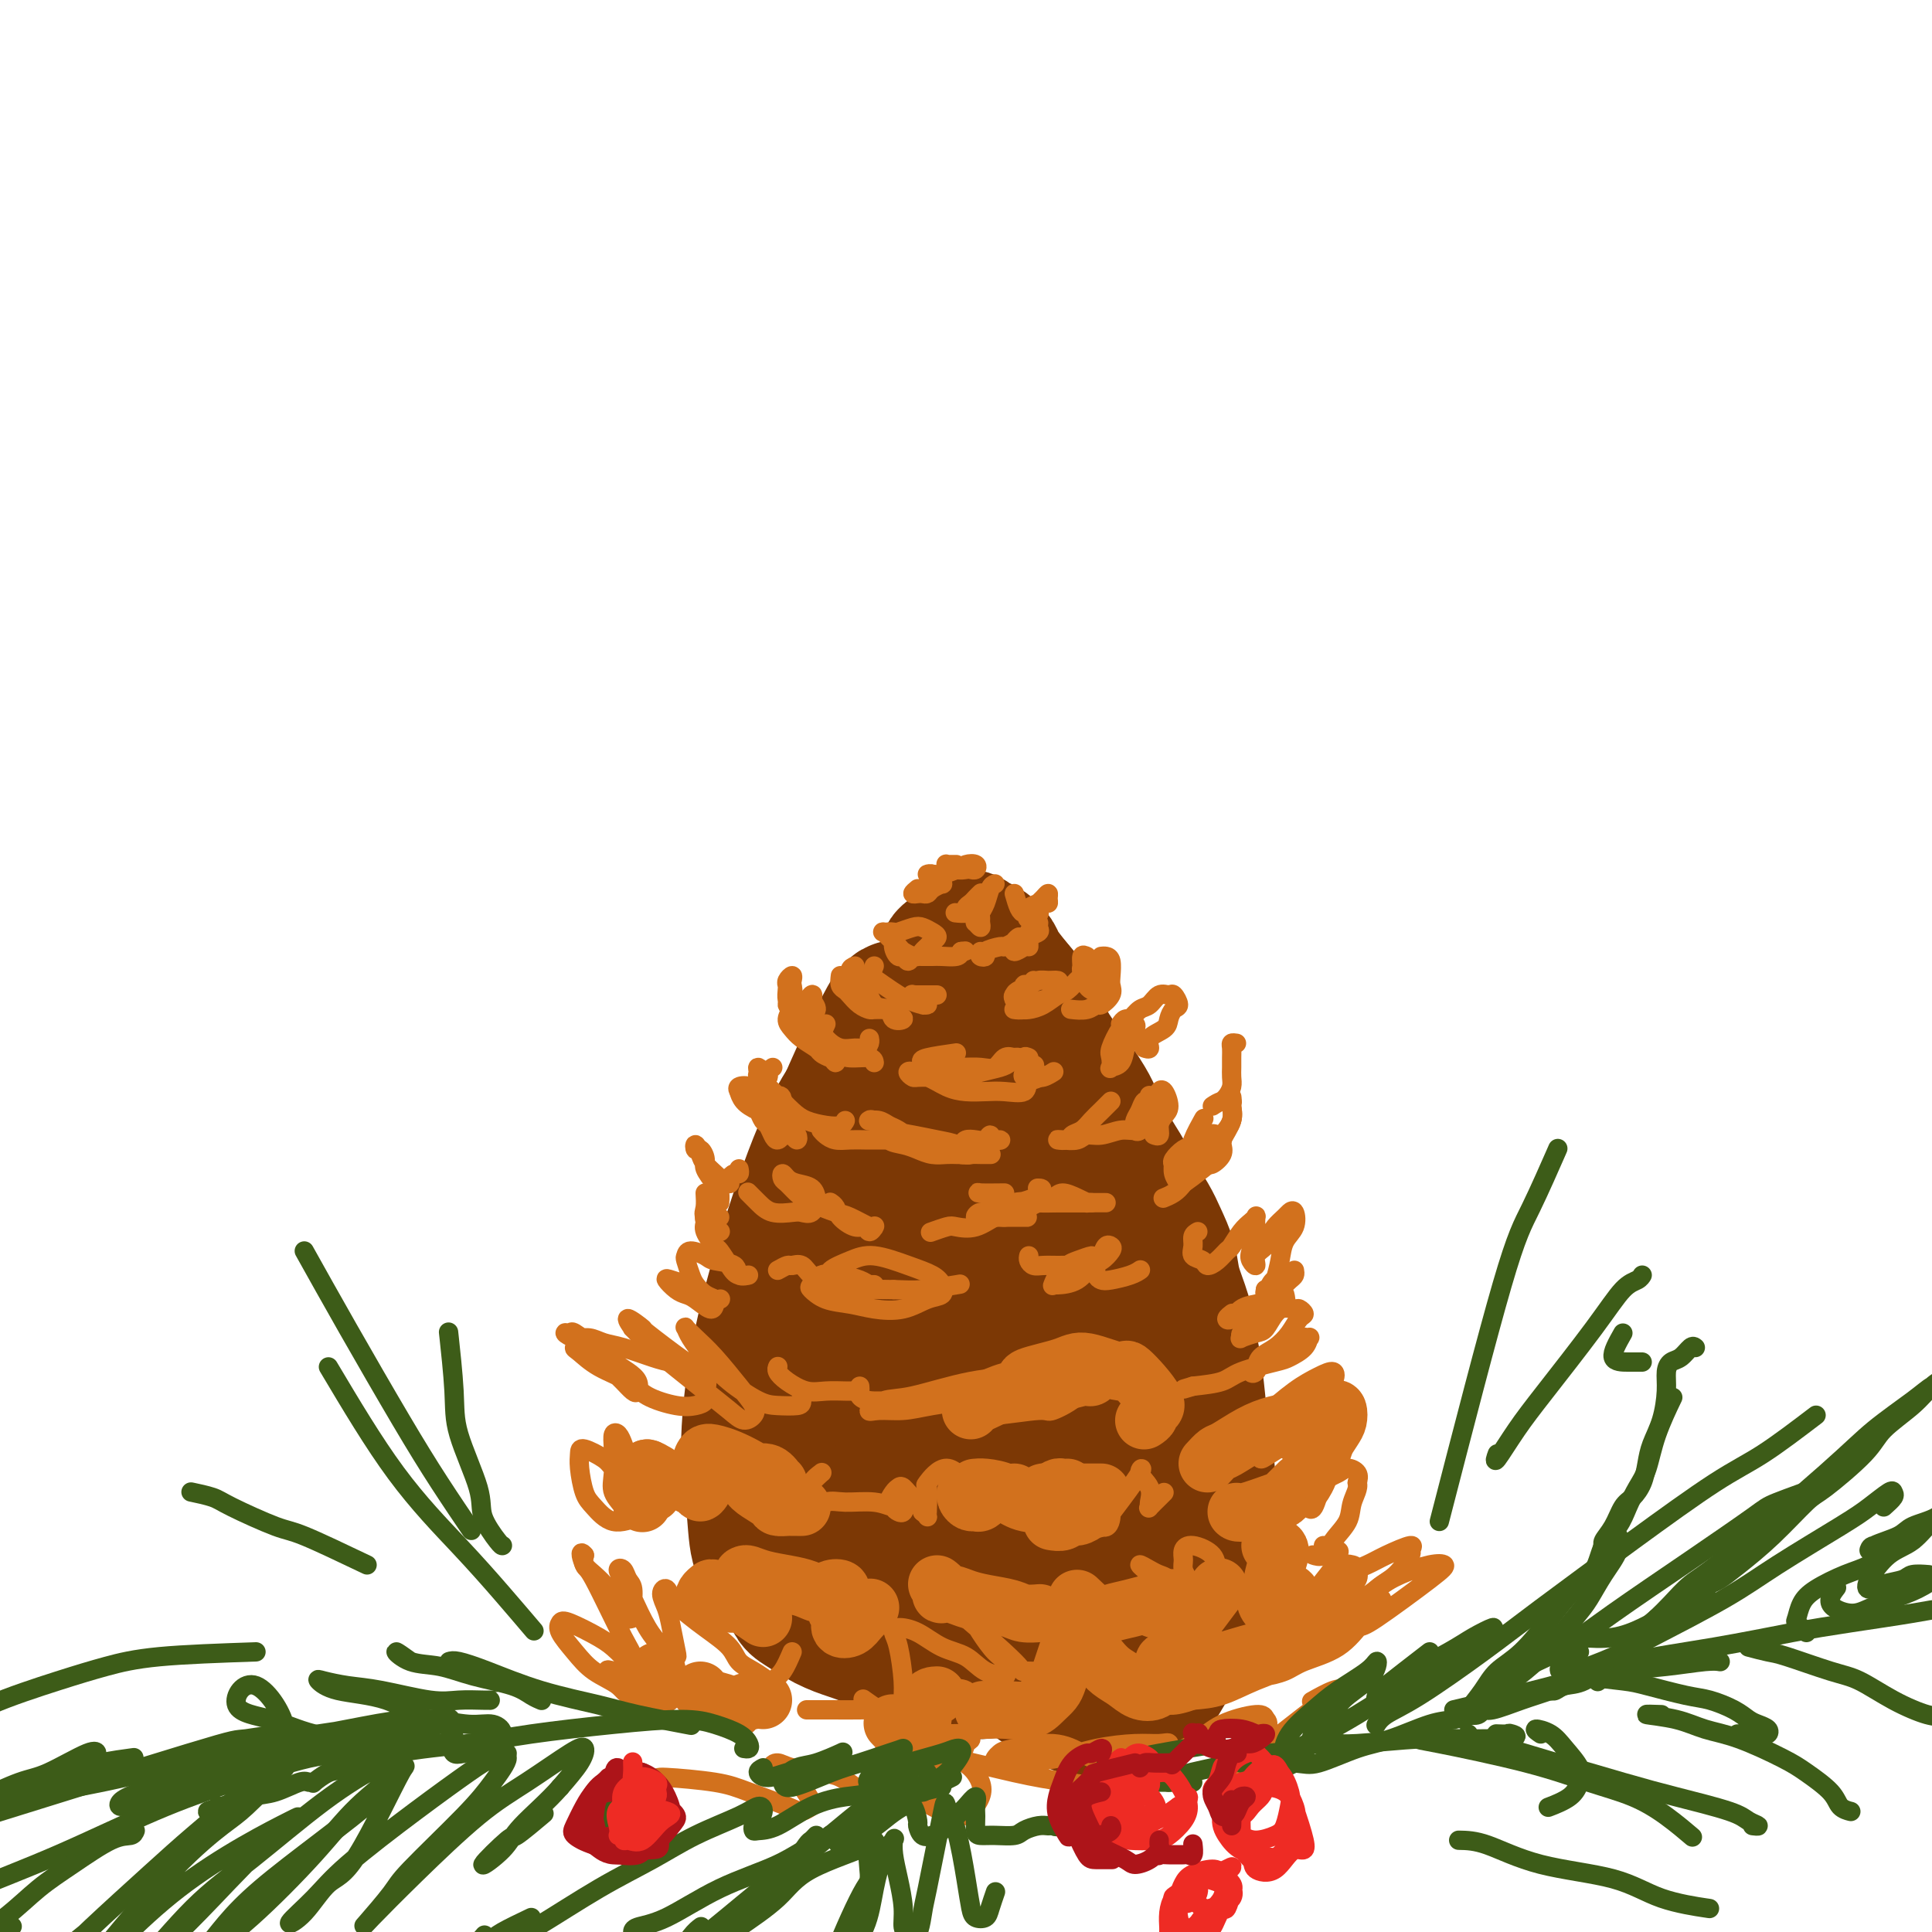 <svg viewBox='0 0 400 400' version='1.1' xmlns='http://www.w3.org/2000/svg' xmlns:xlink='http://www.w3.org/1999/xlink'><g fill='none' stroke='rgb(124,56,5)' stroke-width='28' stroke-linecap='round' stroke-linejoin='round'><path d='M173,331c-0.194,-0.245 -0.388,-0.490 0,0c0.388,0.490 1.357,1.715 3,3c1.643,1.285 3.959,2.629 7,4c3.041,1.371 6.807,2.768 10,4c3.193,1.232 5.812,2.300 9,3c3.188,0.700 6.943,1.030 11,1c4.057,-0.030 8.414,-0.422 11,-1c2.586,-0.578 3.401,-1.341 5,-3c1.599,-1.659 3.983,-4.214 5,-7c1.017,-2.786 0.666,-5.804 0,-9c-0.666,-3.196 -1.646,-6.571 -3,-10c-1.354,-3.429 -3.082,-6.911 -4,-9c-0.918,-2.089 -1.026,-2.784 -2,-4c-0.974,-1.216 -2.813,-2.954 -4,-4c-1.187,-1.046 -1.724,-1.401 -3,-1c-1.276,0.401 -3.293,1.556 -5,3c-1.707,1.444 -3.103,3.175 -5,5c-1.897,1.825 -4.293,3.744 -7,6c-2.707,2.256 -5.725,4.848 -8,7c-2.275,2.152 -3.808,3.863 -5,5c-1.192,1.137 -2.042,1.699 -3,2c-0.958,0.301 -2.024,0.341 -2,0c0.024,-0.341 1.137,-1.064 2,-2c0.863,-0.936 1.474,-2.084 2,-3c0.526,-0.916 0.966,-1.599 1,-2c0.034,-0.401 -0.339,-0.519 -1,-1c-0.661,-0.481 -1.610,-1.325 -3,-2c-1.390,-0.675 -3.220,-1.182 -5,-2c-1.780,-0.818 -3.508,-1.948 -5,-3c-1.492,-1.052 -2.746,-2.026 -4,-3'/><path d='M170,308c-2.721,-2.116 -1.025,-2.405 0,-3c1.025,-0.595 1.377,-1.497 6,0c4.623,1.497 13.515,5.393 17,7c3.485,1.607 1.564,0.924 3,3c1.436,2.076 6.231,6.910 9,10c2.769,3.090 3.512,4.436 4,6c0.488,1.564 0.722,3.344 1,5c0.278,1.656 0.601,3.186 0,4c-0.601,0.814 -2.124,0.911 -5,0c-2.876,-0.911 -7.104,-2.831 -11,-5c-3.896,-2.169 -7.461,-4.587 -11,-8c-3.539,-3.413 -7.052,-7.822 -9,-12c-1.948,-4.178 -2.330,-8.126 -2,-11c0.330,-2.874 1.374,-4.673 4,-7c2.626,-2.327 6.835,-5.181 11,-7c4.165,-1.819 8.286,-2.602 11,-3c2.714,-0.398 4.020,-0.410 6,1c1.980,1.410 4.635,4.244 6,7c1.365,2.756 1.441,5.435 1,8c-0.441,2.565 -1.398,5.016 -2,7c-0.602,1.984 -0.850,3.502 -3,5c-2.150,1.498 -6.201,2.977 -9,3c-2.799,0.023 -4.344,-1.409 -7,-4c-2.656,-2.591 -6.421,-6.339 -9,-9c-2.579,-2.661 -3.973,-4.235 -5,-6c-1.027,-1.765 -1.689,-3.722 -2,-5c-0.311,-1.278 -0.271,-1.875 0,-2c0.271,-0.125 0.774,0.224 1,1c0.226,0.776 0.176,1.978 0,4c-0.176,2.022 -0.479,4.863 -1,7c-0.521,2.137 -1.261,3.568 -2,5'/><path d='M172,309c-0.929,3.541 -2.252,4.892 -3,6c-0.748,1.108 -0.920,1.973 -2,2c-1.080,0.027 -3.067,-0.784 -4,-1c-0.933,-0.216 -0.811,0.161 -1,-1c-0.189,-1.161 -0.690,-3.862 -1,-6c-0.310,-2.138 -0.428,-3.712 0,-7c0.428,-3.288 1.403,-8.289 2,-12c0.597,-3.711 0.817,-6.131 2,-10c1.183,-3.869 3.329,-9.185 5,-13c1.671,-3.815 2.868,-6.128 4,-9c1.132,-2.872 2.199,-6.302 3,-9c0.801,-2.698 1.336,-4.664 2,-7c0.664,-2.336 1.457,-5.040 2,-7c0.543,-1.960 0.837,-3.174 2,-5c1.163,-1.826 3.194,-4.263 4,-6c0.806,-1.737 0.388,-2.773 1,-4c0.612,-1.227 2.254,-2.645 3,-4c0.746,-1.355 0.596,-2.646 1,-4c0.404,-1.354 1.360,-2.772 2,-4c0.640,-1.228 0.963,-2.266 1,-3c0.037,-0.734 -0.211,-1.165 0,-2c0.211,-0.835 0.882,-2.074 1,-3c0.118,-0.926 -0.316,-1.537 0,-2c0.316,-0.463 1.383,-0.777 2,-1c0.617,-0.223 0.785,-0.355 1,-1c0.215,-0.645 0.476,-1.804 1,-2c0.524,-0.196 1.312,0.572 2,1c0.688,0.428 1.277,0.517 2,1c0.723,0.483 1.579,1.361 2,2c0.421,0.639 0.406,1.040 1,2c0.594,0.960 1.797,2.480 3,4'/><path d='M210,204c2.124,2.332 2.436,3.163 3,4c0.564,0.837 1.382,1.681 2,3c0.618,1.319 1.036,3.114 2,5c0.964,1.886 2.475,3.862 4,6c1.525,2.138 3.065,4.436 4,6c0.935,1.564 1.266,2.393 2,4c0.734,1.607 1.873,3.993 3,6c1.127,2.007 2.242,3.635 3,5c0.758,1.365 1.158,2.467 2,4c0.842,1.533 2.127,3.497 3,5c0.873,1.503 1.333,2.544 2,4c0.667,1.456 1.541,3.328 2,5c0.459,1.672 0.504,3.146 1,5c0.496,1.854 1.442,4.088 2,6c0.558,1.912 0.728,3.500 1,5c0.272,1.500 0.647,2.910 1,5c0.353,2.090 0.683,4.859 1,8c0.317,3.141 0.622,6.656 1,9c0.378,2.344 0.829,3.519 1,6c0.171,2.481 0.061,6.269 0,9c-0.061,2.731 -0.072,4.405 -1,9c-0.928,4.595 -2.771,12.110 -4,16c-1.229,3.890 -1.842,4.155 -3,6c-1.158,1.845 -2.860,5.270 -5,7c-2.140,1.730 -4.716,1.766 -7,2c-2.284,0.234 -4.275,0.668 -8,-1c-3.725,-1.668 -9.184,-5.437 -13,-9c-3.816,-3.563 -5.989,-6.921 -8,-11c-2.011,-4.079 -3.860,-8.880 -5,-15c-1.140,-6.120 -1.570,-13.560 -2,-21'/><path d='M194,297c-0.256,-6.166 0.103,-11.080 1,-18c0.897,-6.920 2.333,-15.844 4,-23c1.667,-7.156 3.567,-12.542 5,-17c1.433,-4.458 2.401,-7.987 3,-10c0.599,-2.013 0.829,-2.509 1,-3c0.171,-0.491 0.282,-0.979 0,0c-0.282,0.979 -0.956,3.423 -2,8c-1.044,4.577 -2.459,11.287 -4,19c-1.541,7.713 -3.208,16.428 -4,22c-0.792,5.572 -0.710,8.002 -1,11c-0.290,2.998 -0.953,6.564 -1,8c-0.047,1.436 0.521,0.743 1,0c0.479,-0.743 0.870,-1.536 2,-6c1.130,-4.464 3.000,-12.601 4,-17c1.000,-4.399 1.131,-5.061 2,-11c0.869,-5.939 2.476,-17.155 3,-23c0.524,-5.845 -0.036,-6.318 -1,-8c-0.964,-1.682 -2.332,-4.574 -3,-6c-0.668,-1.426 -0.636,-1.385 -2,1c-1.364,2.385 -4.125,7.115 -6,11c-1.875,3.885 -2.864,6.925 -4,13c-1.136,6.075 -2.417,15.187 -3,21c-0.583,5.813 -0.466,8.329 0,12c0.466,3.671 1.281,8.497 2,11c0.719,2.503 1.342,2.682 2,2c0.658,-0.682 1.352,-2.224 2,-6c0.648,-3.776 1.251,-9.786 2,-17c0.749,-7.214 1.642,-15.633 2,-19c0.358,-3.367 0.179,-1.684 0,0'/><path d='M199,221c-2.048,-3.826 -4.097,-7.652 -6,-9c-1.903,-1.348 -3.661,-0.219 -6,2c-2.339,2.219 -5.258,5.528 -8,9c-2.742,3.472 -5.306,7.106 -8,13c-2.694,5.894 -5.519,14.048 -8,22c-2.481,7.952 -4.619,15.704 -6,23c-1.381,7.296 -2.005,14.137 -2,19c0.005,4.863 0.641,7.747 1,11c0.359,3.253 0.443,6.876 1,9c0.557,2.124 1.588,2.750 2,3c0.412,0.250 0.206,0.125 0,0'/><path d='M189,213c0.094,-0.610 0.188,-1.220 0,-2c-0.188,-0.780 -0.657,-1.729 -1,-2c-0.343,-0.271 -0.558,0.135 -1,0c-0.442,-0.135 -1.110,-0.810 -2,0c-0.890,0.810 -2.000,3.105 -3,5c-1.000,1.895 -1.889,3.390 -4,8c-2.111,4.610 -5.443,12.336 -8,19c-2.557,6.664 -4.338,12.266 -6,19c-1.662,6.734 -3.203,14.599 -4,22c-0.797,7.401 -0.848,14.337 -1,19c-0.152,4.663 -0.405,7.055 0,10c0.405,2.945 1.468,6.445 2,9c0.532,2.555 0.532,4.165 1,6c0.468,1.835 1.404,3.894 2,5c0.596,1.106 0.851,1.258 2,2c1.149,0.742 3.193,2.072 5,3c1.807,0.928 3.377,1.454 5,2c1.623,0.546 3.300,1.114 5,2c1.700,0.886 3.425,2.092 6,3c2.575,0.908 6.000,1.518 8,2c2.000,0.482 2.573,0.834 4,1c1.427,0.166 3.707,0.145 5,0c1.293,-0.145 1.597,-0.415 2,-2c0.403,-1.585 0.903,-4.484 1,-7c0.097,-2.516 -0.210,-4.650 -1,-8c-0.790,-3.350 -2.064,-7.915 -3,-11c-0.936,-3.085 -1.532,-4.691 -3,-7c-1.468,-2.309 -3.806,-5.320 -5,-7c-1.194,-1.680 -1.245,-2.029 -2,-2c-0.755,0.029 -2.216,0.437 -2,3c0.216,2.563 2.108,7.282 4,12'/><path d='M195,317c1.192,4.471 3.173,8.148 6,12c2.827,3.852 6.500,7.879 9,10c2.500,2.121 3.827,2.338 6,2c2.173,-0.338 5.191,-1.229 7,-2c1.809,-0.771 2.408,-1.421 4,-6c1.592,-4.579 4.178,-13.087 5,-19c0.822,-5.913 -0.121,-9.233 -2,-16c-1.879,-6.767 -4.694,-16.982 -7,-24c-2.306,-7.018 -4.102,-10.839 -6,-15c-1.898,-4.161 -3.899,-8.662 -5,-12c-1.101,-3.338 -1.303,-5.513 -2,-6c-0.697,-0.487 -1.890,0.716 -2,2c-0.110,1.284 0.862,2.651 2,7c1.138,4.349 2.441,11.679 4,19c1.559,7.321 3.375,14.631 5,20c1.625,5.369 3.059,8.795 4,11c0.941,2.205 1.389,3.189 2,4c0.611,0.811 1.387,1.450 2,1c0.613,-0.450 1.065,-1.990 1,-4c-0.065,-2.010 -0.645,-4.491 -2,-9c-1.355,-4.509 -3.485,-11.046 -5,-16c-1.515,-4.954 -2.415,-8.324 -4,-12c-1.585,-3.676 -3.856,-7.657 -5,-10c-1.144,-2.343 -1.162,-3.047 -1,-3c0.162,0.047 0.503,0.846 1,4c0.497,3.154 1.150,8.663 3,17c1.850,8.337 4.898,19.503 7,28c2.102,8.497 3.258,14.326 5,22c1.742,7.674 4.069,17.193 5,21c0.931,3.807 0.465,1.904 0,0'/></g>
<g fill='none' stroke='rgb(210,113,29)' stroke-width='4' stroke-linecap='round' stroke-linejoin='round'><path d='M174,202c-0.095,0.748 -0.190,1.497 0,2c0.190,0.503 0.666,0.762 1,1c0.334,0.238 0.528,0.456 1,1c0.472,0.544 1.223,1.414 2,2c0.777,0.586 1.579,0.889 2,1c0.421,0.111 0.459,0.030 1,0c0.541,-0.030 1.583,-0.009 2,0c0.417,0.009 0.208,0.004 0,0'/><path d='M177,200c-0.485,0.195 -0.970,0.390 -1,1c-0.030,0.610 0.396,1.635 1,2c0.604,0.365 1.386,0.070 2,1c0.614,0.930 1.061,3.083 2,4c0.939,0.917 2.371,0.596 3,1c0.629,0.404 0.456,1.534 1,2c0.544,0.466 1.806,0.269 2,0c0.194,-0.269 -0.678,-0.611 -1,-1c-0.322,-0.389 -0.092,-0.825 0,-1c0.092,-0.175 0.046,-0.087 0,0'/><path d='M181,200c-0.353,0.891 -0.706,1.783 -1,2c-0.294,0.217 -0.528,-0.239 0,0c0.528,0.239 1.817,1.174 3,2c1.183,0.826 2.261,1.543 3,2c0.739,0.457 1.140,0.654 2,1c0.860,0.346 2.180,0.840 3,1c0.820,0.160 1.140,-0.013 1,0c-0.140,0.013 -0.741,0.214 -1,0c-0.259,-0.214 -0.175,-0.842 0,-1c0.175,-0.158 0.443,0.154 0,0c-0.443,-0.154 -1.595,-0.773 -2,-1c-0.405,-0.227 -0.064,-0.061 0,0c0.064,0.061 -0.151,0.016 0,0c0.151,-0.016 0.668,-0.004 1,0c0.332,0.004 0.481,0.001 1,0c0.519,-0.001 1.409,-0.000 2,0c0.591,0.000 0.883,0.000 1,0c0.117,-0.000 0.058,-0.000 0,0'/><path d='M214,203c-0.293,0.486 -0.586,0.972 -1,1c-0.414,0.028 -0.949,-0.402 -1,0c-0.051,0.402 0.381,1.635 0,2c-0.381,0.365 -1.574,-0.140 -2,0c-0.426,0.140 -0.084,0.923 0,1c0.084,0.077 -0.091,-0.554 0,-1c0.091,-0.446 0.449,-0.709 1,-1c0.551,-0.291 1.297,-0.612 2,-1c0.703,-0.388 1.363,-0.843 2,-1c0.637,-0.157 1.252,-0.015 2,0c0.748,0.015 1.629,-0.098 2,0c0.371,0.098 0.231,0.408 0,1c-0.231,0.592 -0.553,1.465 -1,2c-0.447,0.535 -1.017,0.732 -2,1c-0.983,0.268 -2.377,0.608 -3,1c-0.623,0.392 -0.474,0.835 -1,1c-0.526,0.165 -1.729,0.051 -2,0c-0.271,-0.051 0.388,-0.040 1,0c0.612,0.040 1.176,0.109 2,0c0.824,-0.109 1.908,-0.395 3,-1c1.092,-0.605 2.191,-1.528 3,-2c0.809,-0.472 1.327,-0.491 2,-1c0.673,-0.509 1.500,-1.508 2,-2c0.500,-0.492 0.673,-0.479 1,-1c0.327,-0.521 0.808,-1.578 1,-2c0.192,-0.422 0.096,-0.211 0,0'/><path d='M225,198c-0.431,-0.211 -0.862,-0.422 -1,0c-0.138,0.422 0.018,1.476 0,2c-0.018,0.524 -0.211,0.519 0,1c0.211,0.481 0.827,1.447 1,2c0.173,0.553 -0.097,0.693 0,1c0.097,0.307 0.562,0.783 1,1c0.438,0.217 0.849,0.177 1,0c0.151,-0.177 0.040,-0.491 0,-1c-0.040,-0.509 -0.011,-1.214 0,-2c0.011,-0.786 0.003,-1.653 0,-2c-0.003,-0.347 -0.002,-0.173 0,0'/><path d='M228,198c0.310,-0.035 0.621,-0.071 1,0c0.379,0.071 0.827,0.247 1,1c0.173,0.753 0.072,2.081 0,3c-0.072,0.919 -0.115,1.427 0,2c0.115,0.573 0.388,1.211 0,2c-0.388,0.789 -1.435,1.728 -2,2c-0.565,0.272 -0.646,-0.123 -1,0c-0.354,0.123 -0.980,0.764 -2,1c-1.020,0.236 -2.434,0.067 -3,0c-0.566,-0.067 -0.283,-0.034 0,0'/><path d='M185,193c-0.039,-0.005 -0.078,-0.010 0,0c0.078,0.010 0.273,0.035 0,0c-0.273,-0.035 -1.012,-0.130 -1,0c0.012,0.130 0.777,0.485 1,1c0.223,0.515 -0.095,1.192 0,2c0.095,0.808 0.602,1.748 1,2c0.398,0.252 0.688,-0.184 1,0c0.312,0.184 0.646,0.990 1,1c0.354,0.010 0.729,-0.774 1,-1c0.271,-0.226 0.437,0.107 0,0c-0.437,-0.107 -1.478,-0.656 -2,-1c-0.522,-0.344 -0.525,-0.485 -1,-1c-0.475,-0.515 -1.422,-1.405 -2,-2c-0.578,-0.595 -0.786,-0.895 -1,-1c-0.214,-0.105 -0.433,-0.015 0,0c0.433,0.015 1.520,-0.046 2,0c0.480,0.046 0.354,0.197 1,0c0.646,-0.197 2.065,-0.743 3,-1c0.935,-0.257 1.386,-0.223 2,0c0.614,0.223 1.391,0.637 2,1c0.609,0.363 1.051,0.675 1,1c-0.051,0.325 -0.593,0.661 -1,1c-0.407,0.339 -0.677,0.679 -1,1c-0.323,0.321 -0.697,0.622 -1,1c-0.303,0.378 -0.535,0.833 -1,1c-0.465,0.167 -1.161,0.045 -1,0c0.161,-0.045 1.181,-0.015 2,0c0.819,0.015 1.436,0.014 2,0c0.564,-0.014 1.075,-0.042 2,0c0.925,0.042 2.264,0.155 3,0c0.736,-0.155 0.868,-0.577 1,-1'/><path d='M199,197c1.500,-0.167 0.750,-0.083 0,0'/><path d='M203,197c-0.136,0.401 -0.273,0.802 0,1c0.273,0.198 0.955,0.194 1,0c0.045,-0.194 -0.547,-0.578 0,-1c0.547,-0.422 2.234,-0.881 3,-1c0.766,-0.119 0.612,0.101 1,0c0.388,-0.101 1.319,-0.524 2,-1c0.681,-0.476 1.111,-1.004 1,-1c-0.111,0.004 -0.764,0.542 -1,1c-0.236,0.458 -0.057,0.838 0,1c0.057,0.162 -0.009,0.107 0,0c0.009,-0.107 0.091,-0.266 0,0c-0.091,0.266 -0.357,0.958 0,1c0.357,0.042 1.335,-0.566 2,-1c0.665,-0.434 1.016,-0.695 1,-1c-0.016,-0.305 -0.399,-0.653 0,-1c0.399,-0.347 1.581,-0.693 2,-1c0.419,-0.307 0.074,-0.577 0,-1c-0.074,-0.423 0.124,-1.001 0,-1c-0.124,0.001 -0.569,0.579 -1,1c-0.431,0.421 -0.848,0.684 -1,1c-0.152,0.316 -0.041,0.683 0,1c0.041,0.317 0.011,0.582 0,1c-0.011,0.418 -0.003,0.988 0,1c0.003,0.012 0.001,-0.535 0,-1c-0.001,-0.465 -0.000,-0.847 0,-1c0.000,-0.153 0.000,-0.076 0,0'/><path d='M206,183c-0.340,0.137 -0.680,0.274 -1,1c-0.320,0.726 -0.621,2.042 -1,3c-0.379,0.958 -0.837,1.559 -1,2c-0.163,0.441 -0.029,0.722 0,1c0.029,0.278 -0.045,0.554 0,1c0.045,0.446 0.208,1.061 0,1c-0.208,-0.061 -0.788,-0.800 -1,-1c-0.212,-0.200 -0.057,0.138 0,0c0.057,-0.138 0.016,-0.754 0,-1c-0.016,-0.246 -0.008,-0.123 0,0'/><path d='M203,185c0.092,-0.089 0.184,-0.178 0,0c-0.184,0.178 -0.645,0.622 -1,1c-0.355,0.378 -0.603,0.690 -1,1c-0.397,0.310 -0.941,0.619 -1,1c-0.059,0.381 0.369,0.833 0,1c-0.369,0.167 -1.534,0.048 -2,0c-0.466,-0.048 -0.233,-0.024 0,0'/><path d='M190,184c-0.513,0.421 -1.025,0.842 -1,1c0.025,0.158 0.589,0.052 1,0c0.411,-0.052 0.670,-0.052 1,0c0.330,0.052 0.730,0.154 1,0c0.270,-0.154 0.409,-0.563 1,-1c0.591,-0.437 1.632,-0.901 2,-1c0.368,-0.099 0.061,0.166 0,0c-0.061,-0.166 0.123,-0.762 0,-1c-0.123,-0.238 -0.552,-0.116 -1,0c-0.448,0.116 -0.914,0.228 -1,0c-0.086,-0.228 0.207,-0.796 0,-1c-0.207,-0.204 -0.915,-0.044 -1,0c-0.085,0.044 0.454,-0.028 1,0c0.546,0.028 1.100,0.155 2,0c0.900,-0.155 2.147,-0.591 3,-1c0.853,-0.409 1.312,-0.789 2,-1c0.688,-0.211 1.604,-0.252 2,0c0.396,0.252 0.270,0.796 0,1c-0.270,0.204 -0.685,0.069 -1,0c-0.315,-0.069 -0.530,-0.071 -1,0c-0.470,0.071 -1.195,0.215 -2,0c-0.805,-0.215 -1.690,-0.790 -2,-1c-0.310,-0.210 -0.044,-0.056 0,0c0.044,0.056 -0.132,0.015 0,0c0.132,-0.015 0.574,-0.004 1,0c0.426,0.004 0.836,0.001 1,0c0.164,-0.001 0.082,-0.001 0,0'/><path d='M210,185c0.323,1.133 0.646,2.266 1,3c0.354,0.734 0.739,1.070 1,1c0.261,-0.070 0.400,-0.545 1,-1c0.600,-0.455 1.663,-0.890 2,-1c0.337,-0.110 -0.053,0.104 0,0c0.053,-0.104 0.547,-0.527 1,-1c0.453,-0.473 0.863,-0.994 1,-1c0.137,-0.006 0.000,0.505 0,1c-0.000,0.495 0.136,0.973 0,1c-0.136,0.027 -0.545,-0.399 -1,0c-0.455,0.399 -0.957,1.622 -1,2c-0.043,0.378 0.373,-0.091 0,0c-0.373,0.091 -1.535,0.740 -2,1c-0.465,0.260 -0.232,0.130 0,0'/><path d='M164,209c0.134,-0.178 0.267,-0.356 0,0c-0.267,0.356 -0.935,1.247 -1,2c-0.065,0.753 0.472,1.369 1,2c0.528,0.631 1.045,1.278 2,2c0.955,0.722 2.348,1.519 3,2c0.652,0.481 0.565,0.647 1,1c0.435,0.353 1.393,0.892 2,1c0.607,0.108 0.864,-0.215 1,0c0.136,0.215 0.150,0.967 0,1c-0.150,0.033 -0.463,-0.652 -1,-1c-0.537,-0.348 -1.296,-0.358 -2,-1c-0.704,-0.642 -1.351,-1.916 -2,-3c-0.649,-1.084 -1.298,-1.978 -2,-3c-0.702,-1.022 -1.457,-2.171 -2,-3c-0.543,-0.829 -0.874,-1.337 -1,-2c-0.126,-0.663 -0.048,-1.481 0,-2c0.048,-0.519 0.065,-0.739 0,-1c-0.065,-0.261 -0.212,-0.562 0,-1c0.212,-0.438 0.784,-1.014 1,-1c0.216,0.014 0.076,0.618 0,1c-0.076,0.382 -0.089,0.541 0,1c0.089,0.459 0.279,1.218 0,2c-0.279,0.782 -1.029,1.587 -1,2c0.029,0.413 0.835,0.433 1,1c0.165,0.567 -0.311,1.679 0,2c0.311,0.321 1.408,-0.151 2,0c0.592,0.151 0.678,0.924 1,1c0.322,0.076 0.880,-0.547 1,-1c0.120,-0.453 -0.199,-0.737 0,-1c0.199,-0.263 0.914,-0.504 1,-1c0.086,-0.496 -0.457,-1.248 -1,-2'/><path d='M168,207c0.384,-0.940 0.343,-1.290 0,-1c-0.343,0.290 -0.987,1.220 -1,2c-0.013,0.780 0.605,1.410 1,2c0.395,0.590 0.568,1.140 1,2c0.432,0.860 1.125,2.032 2,3c0.875,0.968 1.933,1.734 3,2c1.067,0.266 2.142,0.033 3,0c0.858,-0.033 1.498,0.136 2,0c0.502,-0.136 0.866,-0.575 1,-1c0.134,-0.425 0.038,-0.836 0,-1c-0.038,-0.164 -0.019,-0.082 0,0'/><path d='M171,212c-0.702,1.497 -1.403,2.993 -1,4c0.403,1.007 1.912,1.524 3,2c1.088,0.476 1.756,0.911 3,1c1.244,0.089 3.066,-0.168 4,0c0.934,0.168 0.981,0.762 1,1c0.019,0.238 0.009,0.119 0,0'/><path d='M198,218c-2.371,0.340 -4.743,0.680 -6,1c-1.257,0.320 -1.400,0.621 -1,1c0.400,0.379 1.343,0.836 2,1c0.657,0.164 1.029,0.037 2,0c0.971,-0.037 2.539,0.018 4,0c1.461,-0.018 2.813,-0.110 4,0c1.187,0.110 2.210,0.421 3,0c0.790,-0.421 1.348,-1.574 2,-2c0.652,-0.426 1.400,-0.125 2,0c0.600,0.125 1.053,0.075 1,0c-0.053,-0.075 -0.611,-0.174 -1,0c-0.389,0.174 -0.609,0.621 -1,1c-0.391,0.379 -0.955,0.691 -2,1c-1.045,0.309 -2.572,0.615 -4,1c-1.428,0.385 -2.758,0.848 -5,1c-2.242,0.152 -5.397,-0.008 -7,0c-1.603,0.008 -1.655,0.182 -2,0c-0.345,-0.182 -0.984,-0.722 -1,-1c-0.016,-0.278 0.592,-0.295 1,0c0.408,0.295 0.615,0.902 1,1c0.385,0.098 0.948,-0.314 2,0c1.052,0.314 2.594,1.354 4,2c1.406,0.646 2.676,0.898 4,1c1.324,0.102 2.703,0.054 4,0c1.297,-0.054 2.512,-0.113 4,0c1.488,0.113 3.250,0.398 4,0c0.750,-0.398 0.490,-1.478 1,-2c0.510,-0.522 1.791,-0.487 2,-1c0.209,-0.513 -0.655,-1.575 -1,-2c-0.345,-0.425 -0.173,-0.212 0,0'/><path d='M214,221c0.333,-0.833 0.167,-0.417 0,0'/><path d='M213,219c-0.419,-0.204 -0.838,-0.409 -1,0c-0.162,0.409 -0.066,1.431 0,2c0.066,0.569 0.102,0.685 0,1c-0.102,0.315 -0.342,0.830 0,1c0.342,0.170 1.267,-0.006 2,0c0.733,0.006 1.274,0.194 2,0c0.726,-0.194 1.636,-0.770 2,-1c0.364,-0.230 0.182,-0.115 0,0'/><path d='M232,212c0.302,-0.430 0.603,-0.859 1,-1c0.397,-0.141 0.888,0.007 1,0c0.112,-0.007 -0.155,-0.169 0,0c0.155,0.169 0.733,0.669 1,1c0.267,0.331 0.222,0.495 0,1c-0.222,0.505 -0.620,1.353 -1,2c-0.380,0.647 -0.742,1.095 -1,2c-0.258,0.905 -0.410,2.267 -1,3c-0.590,0.733 -1.616,0.838 -2,1c-0.384,0.162 -0.125,0.381 0,0c0.125,-0.381 0.116,-1.363 0,-2c-0.116,-0.637 -0.341,-0.929 0,-2c0.341,-1.071 1.246,-2.922 2,-4c0.754,-1.078 1.358,-1.385 2,-2c0.642,-0.615 1.323,-1.540 2,-2c0.677,-0.460 1.349,-0.456 2,-1c0.651,-0.544 1.282,-1.636 2,-2c0.718,-0.364 1.523,-0.001 2,0c0.477,0.001 0.624,-0.362 1,0c0.376,0.362 0.979,1.447 1,2c0.021,0.553 -0.540,0.572 -1,1c-0.460,0.428 -0.821,1.263 -1,2c-0.179,0.737 -0.178,1.374 -1,2c-0.822,0.626 -2.468,1.240 -3,2c-0.532,0.760 0.049,1.666 0,2c-0.049,0.334 -0.728,0.095 -1,0c-0.272,-0.095 -0.136,-0.048 0,0'/><path d='M160,221c-0.458,0.331 -0.916,0.663 -1,1c-0.084,0.337 0.205,0.681 0,1c-0.205,0.319 -0.903,0.614 -1,1c-0.097,0.386 0.408,0.862 1,2c0.592,1.138 1.270,2.936 2,4c0.730,1.064 1.513,1.392 2,2c0.487,0.608 0.678,1.495 1,2c0.322,0.505 0.776,0.627 1,1c0.224,0.373 0.220,0.998 0,1c-0.220,0.002 -0.654,-0.618 -1,-1c-0.346,-0.382 -0.604,-0.527 -1,-1c-0.396,-0.473 -0.929,-1.276 -2,-2c-1.071,-0.724 -2.679,-1.370 -4,-2c-1.321,-0.630 -2.356,-1.244 -3,-2c-0.644,-0.756 -0.897,-1.654 -1,-2c-0.103,-0.346 -0.057,-0.141 0,0c0.057,0.141 0.124,0.218 0,0c-0.124,-0.218 -0.441,-0.732 0,-1c0.441,-0.268 1.638,-0.290 2,0c0.362,0.290 -0.110,0.894 0,1c0.110,0.106 0.803,-0.285 1,0c0.197,0.285 -0.102,1.245 0,2c0.102,0.755 0.604,1.303 1,2c0.396,0.697 0.684,1.543 1,2c0.316,0.457 0.659,0.526 1,1c0.341,0.474 0.680,1.352 1,2c0.320,0.648 0.622,1.066 1,1c0.378,-0.066 0.833,-0.616 1,-1c0.167,-0.384 0.045,-0.603 0,-1c-0.045,-0.397 -0.013,-0.970 0,-2c0.013,-1.030 0.006,-2.515 0,-4'/><path d='M162,228c-0.067,-1.467 -0.733,-1.133 -1,-1c-0.267,0.133 -0.133,0.067 0,0'/><path d='M159,223c-0.859,-0.942 -1.717,-1.883 -2,-2c-0.283,-0.117 0.010,0.591 0,1c-0.010,0.409 -0.324,0.519 0,1c0.324,0.481 1.286,1.334 2,2c0.714,0.666 1.179,1.146 2,2c0.821,0.854 2.000,2.081 3,3c1.000,0.919 1.823,1.528 3,2c1.177,0.472 2.707,0.807 4,1c1.293,0.193 2.348,0.244 3,0c0.652,-0.244 0.901,-0.784 1,-1c0.099,-0.216 0.050,-0.108 0,0'/><path d='M170,234c0.266,0.309 0.532,0.619 1,1c0.468,0.381 1.138,0.834 2,1c0.862,0.166 1.916,0.044 3,0c1.084,-0.044 2.198,-0.012 3,0c0.802,0.012 1.293,0.003 2,0c0.707,-0.003 1.631,-0.001 2,0c0.369,0.001 0.185,0.000 0,0'/><path d='M184,233c-0.947,0.477 -1.895,0.954 -2,1c-0.105,0.046 0.632,-0.338 1,0c0.368,0.338 0.367,1.397 1,2c0.633,0.603 1.898,0.750 3,1c1.102,0.250 2.039,0.603 3,1c0.961,0.397 1.947,0.838 3,1c1.053,0.162 2.173,0.044 3,0c0.827,-0.044 1.361,-0.016 2,0c0.639,0.016 1.383,0.019 2,0c0.617,-0.019 1.107,-0.061 1,0c-0.107,0.061 -0.810,0.224 -1,0c-0.190,-0.224 0.133,-0.834 0,-1c-0.133,-0.166 -0.723,0.111 -1,0c-0.277,-0.111 -0.242,-0.612 -1,-1c-0.758,-0.388 -2.308,-0.664 -4,-1c-1.692,-0.336 -3.525,-0.731 -5,-1c-1.475,-0.269 -2.593,-0.412 -4,-1c-1.407,-0.588 -3.103,-1.623 -4,-2c-0.897,-0.377 -0.994,-0.098 -1,0c-0.006,0.098 0.081,0.014 0,0c-0.081,-0.014 -0.328,0.041 0,0c0.328,-0.041 1.231,-0.179 2,0c0.769,0.179 1.405,0.674 2,1c0.595,0.326 1.150,0.485 2,1c0.850,0.515 1.995,1.388 3,2c1.005,0.612 1.869,0.963 3,1c1.131,0.037 2.530,-0.242 4,0c1.470,0.242 3.013,1.003 4,1c0.987,-0.003 1.420,-0.770 2,-1c0.580,-0.230 1.309,0.077 2,0c0.691,-0.077 1.346,-0.539 2,-1'/><path d='M206,236c2.217,-0.078 0.759,0.227 0,0c-0.759,-0.227 -0.819,-0.986 -1,-1c-0.181,-0.014 -0.484,0.717 -1,1c-0.516,0.283 -1.246,0.118 -2,0c-0.754,-0.118 -1.530,-0.189 -2,0c-0.470,0.189 -0.632,0.639 -1,1c-0.368,0.361 -0.942,0.633 -1,1c-0.058,0.367 0.402,0.830 1,1c0.598,0.170 1.336,0.045 2,0c0.664,-0.045 1.256,-0.012 2,0c0.744,0.012 1.641,0.003 2,0c0.359,-0.003 0.179,-0.002 0,0'/><path d='M230,228c-0.358,0.355 -0.716,0.711 -1,1c-0.284,0.289 -0.495,0.512 -1,1c-0.505,0.488 -1.306,1.241 -2,2c-0.694,0.759 -1.281,1.524 -2,2c-0.719,0.476 -1.570,0.665 -2,1c-0.430,0.335 -0.439,0.818 -1,1c-0.561,0.182 -1.673,0.064 -2,0c-0.327,-0.064 0.131,-0.074 1,0c0.869,0.074 2.147,0.231 3,0c0.853,-0.231 1.279,-0.850 2,-1c0.721,-0.150 1.737,0.168 3,0c1.263,-0.168 2.774,-0.822 4,-1c1.226,-0.178 2.167,0.121 3,0c0.833,-0.121 1.558,-0.662 2,-1c0.442,-0.338 0.602,-0.472 1,-1c0.398,-0.528 1.035,-1.449 1,-2c-0.035,-0.551 -0.741,-0.732 -1,-1c-0.259,-0.268 -0.073,-0.623 0,-1c0.073,-0.377 0.031,-0.774 0,-1c-0.031,-0.226 -0.050,-0.279 0,0c0.050,0.279 0.170,0.891 0,1c-0.170,0.109 -0.630,-0.285 -1,0c-0.370,0.285 -0.649,1.250 -1,2c-0.351,0.750 -0.775,1.285 -1,2c-0.225,0.715 -0.250,1.611 0,2c0.250,0.389 0.774,0.270 1,0c0.226,-0.270 0.153,-0.691 0,-1c-0.153,-0.309 -0.387,-0.506 0,-1c0.387,-0.494 1.396,-1.284 2,-2c0.604,-0.716 0.802,-1.358 1,-2'/><path d='M239,228c0.804,-1.339 0.814,-1.688 1,-2c0.186,-0.312 0.548,-0.588 1,0c0.452,0.588 0.993,2.038 1,3c0.007,0.962 -0.520,1.434 -1,2c-0.480,0.566 -0.912,1.224 -1,2c-0.088,0.776 0.169,1.671 0,2c-0.169,0.329 -0.762,0.094 -1,0c-0.238,-0.094 -0.119,-0.047 0,0'/><path d='M256,216c-0.423,-0.065 -0.846,-0.131 -1,0c-0.154,0.131 -0.041,0.458 0,1c0.041,0.542 0.008,1.301 0,2c-0.008,0.699 0.008,1.340 0,2c-0.008,0.660 -0.041,1.340 0,2c0.041,0.660 0.155,1.301 0,2c-0.155,0.699 -0.578,1.455 -1,2c-0.422,0.545 -0.845,0.877 -1,1c-0.155,0.123 -0.044,0.035 0,0c0.044,-0.035 0.022,-0.018 0,0'/><path d='M254,228c0.424,0.140 0.847,0.281 1,0c0.153,-0.281 0.035,-0.983 0,-1c-0.035,-0.017 0.015,0.652 0,1c-0.015,0.348 -0.093,0.377 0,1c0.093,0.623 0.358,1.841 0,3c-0.358,1.159 -1.339,2.258 -2,3c-0.661,0.742 -1.002,1.125 -2,2c-0.998,0.875 -2.654,2.241 -4,3c-1.346,0.759 -2.384,0.909 -3,1c-0.616,0.091 -0.811,0.122 -1,0c-0.189,-0.122 -0.374,-0.398 0,-1c0.374,-0.602 1.305,-1.531 2,-2c0.695,-0.469 1.152,-0.477 2,-1c0.848,-0.523 2.085,-1.560 3,-2c0.915,-0.440 1.506,-0.282 2,0c0.494,0.282 0.889,0.688 1,1c0.111,0.312 -0.063,0.530 0,1c0.063,0.470 0.364,1.192 0,2c-0.364,0.808 -1.392,1.701 -2,2c-0.608,0.299 -0.797,0.002 -1,0c-0.203,-0.002 -0.422,0.289 -1,0c-0.578,-0.289 -1.516,-1.160 -2,-2c-0.484,-0.840 -0.515,-1.649 0,-3c0.515,-1.351 1.576,-3.243 2,-4c0.424,-0.757 0.212,-0.378 0,0'/><path d='M251,229c0.615,-0.409 1.229,-0.819 2,-1c0.771,-0.181 1.697,-0.134 2,0c0.303,0.134 -0.017,0.356 0,1c0.017,0.644 0.372,1.710 0,3c-0.372,1.290 -1.472,2.802 -2,4c-0.528,1.198 -0.485,2.081 -1,3c-0.515,0.919 -1.588,1.875 -3,3c-1.412,1.125 -3.163,2.420 -4,3c-0.837,0.580 -0.760,0.444 -1,0c-0.240,-0.444 -0.795,-1.196 -1,-2c-0.205,-0.804 -0.058,-1.658 0,-2c0.058,-0.342 0.029,-0.171 0,0'/><path d='M249,235c0.941,-0.185 1.882,-0.369 2,0c0.118,0.369 -0.587,1.293 -1,2c-0.413,0.707 -0.535,1.198 -1,2c-0.465,0.802 -1.274,1.914 -2,3c-0.726,1.086 -1.370,2.147 -2,3c-0.630,0.853 -1.247,1.499 -2,2c-0.753,0.501 -1.644,0.857 -2,1c-0.356,0.143 -0.178,0.071 0,0'/><path d='M218,249c0.307,0.000 0.613,0.000 1,0c0.387,-0.000 0.854,-0.000 2,0c1.146,0.000 2.969,0.000 4,0c1.031,-0.000 1.269,-0.000 2,0c0.731,0.000 1.954,0.001 2,0c0.046,-0.001 -1.084,-0.002 -2,0c-0.916,0.002 -1.618,0.008 -3,0c-1.382,-0.008 -3.444,-0.031 -5,0c-1.556,0.031 -2.604,0.117 -4,0c-1.396,-0.117 -3.138,-0.438 -5,0c-1.862,0.438 -3.844,1.634 -5,2c-1.156,0.366 -1.487,-0.098 -2,0c-0.513,0.098 -1.207,0.758 -1,1c0.207,0.242 1.314,0.065 2,0c0.686,-0.065 0.951,-0.017 2,0c1.049,0.017 2.881,0.005 4,0c1.119,-0.005 1.525,-0.001 2,0c0.475,0.001 1.021,0.000 1,0c-0.021,-0.000 -0.608,0.001 -1,0c-0.392,-0.001 -0.589,-0.004 -1,0c-0.411,0.004 -1.036,0.016 -2,0c-0.964,-0.016 -2.267,-0.060 -3,0c-0.733,0.060 -0.895,0.223 -1,0c-0.105,-0.223 -0.151,-0.833 0,-1c0.151,-0.167 0.499,0.110 1,0c0.501,-0.110 1.155,-0.607 2,-1c0.845,-0.393 1.881,-0.683 3,-1c1.119,-0.317 2.320,-0.662 3,-1c0.680,-0.338 0.840,-0.669 1,-1'/><path d='M215,247c1.393,-1.000 0.375,-1.000 0,-1c-0.375,0.000 -0.107,0.000 0,0c0.107,-0.000 0.054,0.000 0,0'/><path d='M208,247c-2.041,0.022 -4.082,0.044 -5,0c-0.918,-0.044 -0.713,-0.155 0,0c0.713,0.155 1.933,0.578 3,1c1.067,0.422 1.981,0.845 3,1c1.019,0.155 2.145,0.042 4,0c1.855,-0.042 4.440,-0.011 6,0c1.560,0.011 2.094,0.004 3,0c0.906,-0.004 2.185,-0.004 3,0c0.815,0.004 1.165,0.010 1,0c-0.165,-0.010 -0.844,-0.038 -1,0c-0.156,0.038 0.211,0.143 0,0c-0.211,-0.143 -1.001,-0.533 -2,-1c-0.999,-0.467 -2.206,-1.012 -3,-1c-0.794,0.012 -1.176,0.582 -2,1c-0.824,0.418 -2.092,0.684 -3,1c-0.908,0.316 -1.456,0.681 -2,1c-0.544,0.319 -1.084,0.594 -2,1c-0.916,0.406 -2.208,0.945 -3,1c-0.792,0.055 -1.085,-0.374 -2,0c-0.915,0.374 -2.452,1.550 -4,2c-1.548,0.450 -3.106,0.172 -4,0c-0.894,-0.172 -1.125,-0.239 -2,0c-0.875,0.239 -2.393,0.782 -3,1c-0.607,0.218 -0.304,0.109 0,0'/><path d='M172,249c-0.103,-0.070 -0.207,-0.139 0,0c0.207,0.139 0.724,0.487 1,1c0.276,0.513 0.312,1.192 1,2c0.688,0.808 2.027,1.747 3,2c0.973,0.253 1.581,-0.179 2,0c0.419,0.179 0.649,0.969 1,1c0.351,0.031 0.823,-0.698 1,-1c0.177,-0.302 0.059,-0.178 0,0c-0.059,0.178 -0.060,0.410 -1,0c-0.940,-0.410 -2.819,-1.462 -4,-2c-1.181,-0.538 -1.665,-0.564 -3,-1c-1.335,-0.436 -3.521,-1.284 -5,-2c-1.479,-0.716 -2.250,-1.299 -3,-2c-0.750,-0.701 -1.478,-1.519 -2,-2c-0.522,-0.481 -0.837,-0.624 -1,-1c-0.163,-0.376 -0.173,-0.983 0,-1c0.173,-0.017 0.530,0.558 1,1c0.470,0.442 1.052,0.753 2,1c0.948,0.247 2.262,0.430 3,1c0.738,0.570 0.901,1.525 1,2c0.099,0.475 0.133,0.468 0,1c-0.133,0.532 -0.434,1.601 -1,2c-0.566,0.399 -1.399,0.128 -2,0c-0.601,-0.128 -0.970,-0.112 -2,0c-1.030,0.112 -2.719,0.319 -4,0c-1.281,-0.319 -2.153,-1.163 -3,-2c-0.847,-0.837 -1.671,-1.668 -2,-2c-0.329,-0.332 -0.165,-0.166 0,0'/><path d='M153,242c0.083,0.445 0.167,0.889 0,1c-0.167,0.111 -0.583,-0.113 -1,0c-0.417,0.113 -0.833,0.563 -1,1c-0.167,0.437 -0.085,0.861 0,1c0.085,0.139 0.174,-0.007 0,0c-0.174,0.007 -0.610,0.169 -1,0c-0.390,-0.169 -0.735,-0.667 -1,-1c-0.265,-0.333 -0.450,-0.502 -1,-1c-0.550,-0.498 -1.465,-1.326 -2,-2c-0.535,-0.674 -0.689,-1.194 -1,-2c-0.311,-0.806 -0.779,-1.900 -1,-2c-0.221,-0.100 -0.196,0.792 0,1c0.196,0.208 0.564,-0.268 1,0c0.436,0.268 0.940,1.282 1,2c0.060,0.718 -0.324,1.142 0,2c0.324,0.858 1.355,2.150 2,3c0.645,0.850 0.905,1.258 1,2c0.095,0.742 0.027,1.817 0,2c-0.027,0.183 -0.011,-0.525 0,-1c0.011,-0.475 0.017,-0.716 0,-1c-0.017,-0.284 -0.056,-0.612 0,-1c0.056,-0.388 0.207,-0.835 0,-1c-0.207,-0.165 -0.774,-0.047 -1,0c-0.226,0.047 -0.113,0.024 0,0'/><path d='M146,247c0.063,1.094 0.126,2.188 0,3c-0.126,0.812 -0.440,1.342 0,2c0.440,0.658 1.633,1.444 2,2c0.367,0.556 -0.094,0.880 0,1c0.094,0.120 0.741,0.034 1,0c0.259,-0.034 0.129,-0.017 0,0'/><path d='M149,252c-0.192,0.020 -0.384,0.041 -1,0c-0.616,-0.041 -1.655,-0.143 -2,0c-0.345,0.143 0.005,0.531 0,1c-0.005,0.469 -0.364,1.019 0,2c0.364,0.981 1.452,2.392 2,3c0.548,0.608 0.556,0.413 1,1c0.444,0.587 1.324,1.954 2,3c0.676,1.046 1.148,1.769 2,2c0.852,0.231 2.084,-0.032 2,0c-0.084,0.032 -1.483,0.358 -2,0c-0.517,-0.358 -0.152,-1.399 -1,-2c-0.848,-0.601 -2.907,-0.762 -4,-1c-1.093,-0.238 -1.218,-0.551 -2,-1c-0.782,-0.449 -2.221,-1.032 -3,-1c-0.779,0.032 -0.897,0.681 -1,1c-0.103,0.319 -0.192,0.309 0,1c0.192,0.691 0.665,2.082 1,3c0.335,0.918 0.534,1.362 1,2c0.466,0.638 1.201,1.471 2,2c0.799,0.529 1.662,0.755 2,1c0.338,0.245 0.152,0.509 0,1c-0.152,0.491 -0.269,1.210 -1,1c-0.731,-0.210 -2.075,-1.349 -3,-2c-0.925,-0.651 -1.429,-0.812 -2,-1c-0.571,-0.188 -1.208,-0.401 -2,-1c-0.792,-0.599 -1.738,-1.583 -2,-2c-0.262,-0.417 0.160,-0.266 1,0c0.840,0.266 2.097,0.647 3,1c0.903,0.353 1.451,0.676 2,1'/><path d='M144,267c1.486,0.762 2.203,1.668 3,2c0.797,0.332 1.676,0.089 2,0c0.324,-0.089 0.093,-0.026 0,0c-0.093,0.026 -0.046,0.013 0,0'/><path d='M161,263c0.782,-0.437 1.563,-0.875 2,-1c0.437,-0.125 0.529,0.061 1,0c0.471,-0.061 1.322,-0.370 2,0c0.678,0.370 1.183,1.420 2,2c0.817,0.580 1.947,0.691 3,1c1.053,0.309 2.031,0.816 3,1c0.969,0.184 1.930,0.047 3,0c1.070,-0.047 2.251,-0.002 3,0c0.749,0.002 1.067,-0.040 1,0c-0.067,0.040 -0.519,0.161 -1,0c-0.481,-0.161 -0.992,-0.605 -2,-1c-1.008,-0.395 -2.511,-0.740 -4,-1c-1.489,-0.260 -2.962,-0.435 -4,0c-1.038,0.435 -1.641,1.479 -2,2c-0.359,0.521 -0.474,0.520 0,1c0.474,0.480 1.537,1.442 3,2c1.463,0.558 3.328,0.711 5,1c1.672,0.289 3.153,0.712 5,1c1.847,0.288 4.060,0.439 6,0c1.940,-0.439 3.607,-1.468 5,-2c1.393,-0.532 2.512,-0.567 3,-1c0.488,-0.433 0.344,-1.263 0,-2c-0.344,-0.737 -0.888,-1.383 -2,-2c-1.112,-0.617 -2.793,-1.207 -5,-2c-2.207,-0.793 -4.940,-1.788 -7,-2c-2.060,-0.212 -3.446,0.360 -5,1c-1.554,0.640 -3.276,1.348 -4,2c-0.724,0.652 -0.452,1.247 0,2c0.452,0.753 1.083,1.664 2,2c0.917,0.336 2.119,0.096 4,0c1.881,-0.096 4.440,-0.048 7,0'/><path d='M185,267c2.643,0.060 3.750,0.208 6,0c2.250,-0.208 5.643,-0.774 7,-1c1.357,-0.226 0.679,-0.113 0,0'/><path d='M213,260c-0.072,0.309 -0.144,0.619 0,1c0.144,0.381 0.506,0.835 1,1c0.494,0.165 1.122,0.042 2,0c0.878,-0.042 2.007,-0.002 3,0c0.993,0.002 1.850,-0.035 3,0c1.150,0.035 2.593,0.141 3,0c0.407,-0.141 -0.223,-0.530 0,-1c0.223,-0.470 1.300,-1.022 1,-1c-0.300,0.022 -1.975,0.619 -3,1c-1.025,0.381 -1.398,0.547 -2,1c-0.602,0.453 -1.431,1.192 -2,2c-0.569,0.808 -0.879,1.684 -1,2c-0.121,0.316 -0.055,0.072 0,0c0.055,-0.072 0.099,0.027 1,0c0.901,-0.027 2.659,-0.178 4,-1c1.341,-0.822 2.265,-2.313 3,-3c0.735,-0.687 1.280,-0.570 2,-1c0.720,-0.430 1.615,-1.405 2,-2c0.385,-0.595 0.260,-0.808 0,-1c-0.260,-0.192 -0.655,-0.363 -1,0c-0.345,0.363 -0.638,1.261 -1,2c-0.362,0.739 -0.791,1.320 -1,2c-0.209,0.680 -0.196,1.461 0,2c0.196,0.539 0.575,0.838 1,1c0.425,0.162 0.898,0.188 2,0c1.102,-0.188 2.835,-0.589 4,-1c1.165,-0.411 1.761,-0.832 2,-1c0.239,-0.168 0.119,-0.084 0,0'/><path d='M248,255c-0.438,0.251 -0.875,0.502 -1,1c-0.125,0.498 0.063,1.242 0,2c-0.063,0.758 -0.378,1.531 0,2c0.378,0.469 1.448,0.636 2,1c0.552,0.364 0.584,0.925 1,1c0.416,0.075 1.214,-0.337 2,-1c0.786,-0.663 1.559,-1.579 2,-2c0.441,-0.421 0.549,-0.349 1,-1c0.451,-0.651 1.245,-2.025 2,-3c0.755,-0.975 1.471,-1.553 2,-2c0.529,-0.447 0.870,-0.765 1,-1c0.130,-0.235 0.048,-0.386 0,0c-0.048,0.386 -0.061,1.310 0,2c0.061,0.690 0.197,1.146 0,2c-0.197,0.854 -0.726,2.108 -1,3c-0.274,0.892 -0.295,1.424 0,2c0.295,0.576 0.904,1.196 1,1c0.096,-0.196 -0.321,-1.208 0,-2c0.321,-0.792 1.381,-1.364 2,-2c0.619,-0.636 0.796,-1.336 1,-2c0.204,-0.664 0.435,-1.293 1,-2c0.565,-0.707 1.465,-1.491 2,-2c0.535,-0.509 0.704,-0.741 1,-1c0.296,-0.259 0.717,-0.543 1,0c0.283,0.543 0.427,1.915 0,3c-0.427,1.085 -1.425,1.884 -2,3c-0.575,1.116 -0.729,2.548 -1,4c-0.271,1.452 -0.660,2.925 -1,4c-0.340,1.075 -0.630,1.751 -1,2c-0.370,0.249 -0.820,0.071 -1,0c-0.180,-0.071 -0.090,-0.036 0,0'/><path d='M262,267c-0.452,2.155 0.417,0.042 1,-1c0.583,-1.042 0.881,-1.012 1,-1c0.119,0.012 0.060,0.006 0,0'/><path d='M268,263c0.064,0.356 0.128,0.711 0,1c-0.128,0.289 -0.446,0.510 -1,1c-0.554,0.490 -1.342,1.249 -2,2c-0.658,0.751 -1.186,1.495 -2,2c-0.814,0.505 -1.913,0.773 -3,1c-1.087,0.227 -2.161,0.414 -3,1c-0.839,0.586 -1.441,1.569 -2,2c-0.559,0.431 -1.074,0.308 -1,0c0.074,-0.308 0.735,-0.802 1,-1c0.265,-0.198 0.132,-0.099 0,0'/><path d='M266,268c0.175,0.704 0.351,1.408 0,2c-0.351,0.592 -1.228,1.073 -2,2c-0.772,0.927 -1.438,2.299 -2,3c-0.562,0.701 -1.020,0.731 -2,1c-0.980,0.269 -2.483,0.778 -3,1c-0.517,0.222 -0.049,0.157 0,0c0.049,-0.157 -0.320,-0.406 0,-1c0.320,-0.594 1.328,-1.533 2,-2c0.672,-0.467 1.008,-0.461 2,-1c0.992,-0.539 2.642,-1.621 4,-2c1.358,-0.379 2.425,-0.054 3,0c0.575,0.054 0.657,-0.161 1,0c0.343,0.161 0.947,0.700 1,1c0.053,0.300 -0.443,0.360 -1,1c-0.557,0.640 -1.173,1.859 -2,3c-0.827,1.141 -1.865,2.203 -3,3c-1.135,0.797 -2.367,1.328 -3,2c-0.633,0.672 -0.669,1.485 -1,2c-0.331,0.515 -0.959,0.733 -1,1c-0.041,0.267 0.504,0.583 1,0c0.496,-0.583 0.942,-2.067 2,-3c1.058,-0.933 2.727,-1.316 4,-2c1.273,-0.684 2.149,-1.669 3,-2c0.851,-0.331 1.677,-0.010 2,0c0.323,0.010 0.144,-0.293 0,0c-0.144,0.293 -0.252,1.181 -1,2c-0.748,0.819 -2.137,1.567 -3,2c-0.863,0.433 -1.200,0.549 -3,1c-1.800,0.451 -5.061,1.237 -7,2c-1.939,0.763 -2.554,1.504 -4,2c-1.446,0.496 -3.723,0.748 -6,1'/><path d='M247,287c-3.333,1.000 -1.667,0.500 0,0'/><path d='M145,282c-0.122,0.540 -0.244,1.080 -1,1c-0.756,-0.080 -2.145,-0.781 -3,-1c-0.855,-0.219 -1.177,0.042 -2,0c-0.823,-0.042 -2.149,-0.388 -4,-1c-1.851,-0.612 -4.228,-1.488 -6,-2c-1.772,-0.512 -2.941,-0.658 -4,-1c-1.059,-0.342 -2.010,-0.879 -3,-1c-0.990,-0.121 -2.019,0.172 -3,0c-0.981,-0.172 -1.914,-0.811 -2,-1c-0.086,-0.189 0.676,0.071 1,0c0.324,-0.071 0.210,-0.472 1,0c0.790,0.472 2.485,1.818 4,3c1.515,1.182 2.849,2.199 4,3c1.151,0.801 2.120,1.385 3,2c0.880,0.615 1.670,1.260 2,2c0.330,0.740 0.199,1.576 0,2c-0.199,0.424 -0.465,0.436 -1,0c-0.535,-0.436 -1.338,-1.318 -2,-2c-0.662,-0.682 -1.181,-1.162 -2,-2c-0.819,-0.838 -1.937,-2.034 -3,-3c-1.063,-0.966 -2.073,-1.704 -3,-2c-0.927,-0.296 -1.773,-0.151 -2,0c-0.227,0.151 0.165,0.307 1,1c0.835,0.693 2.114,1.924 4,3c1.886,1.076 4.380,1.999 6,3c1.620,1.001 2.368,2.080 4,3c1.632,0.920 4.149,1.679 6,2c1.851,0.321 3.037,0.202 4,0c0.963,-0.202 1.704,-0.486 2,-1c0.296,-0.514 0.148,-1.257 0,-2'/><path d='M146,288c0.423,-1.058 0.479,-2.202 0,-3c-0.479,-0.798 -1.493,-1.249 -4,-3c-2.507,-1.751 -6.506,-4.802 -8,-6c-1.494,-1.198 -0.481,-0.545 -1,-1c-0.519,-0.455 -2.569,-2.019 -3,-2c-0.431,0.019 0.757,1.621 1,2c0.243,0.379 -0.458,-0.464 0,0c0.458,0.464 2.076,2.234 4,4c1.924,1.766 4.155,3.529 6,5c1.845,1.471 3.305,2.652 5,4c1.695,1.348 3.624,2.863 5,4c1.376,1.137 2.199,1.897 3,2c0.801,0.103 1.578,-0.451 2,-1c0.422,-0.549 0.488,-1.093 0,-2c-0.488,-0.907 -1.529,-2.178 -3,-4c-1.471,-1.822 -3.373,-4.197 -5,-6c-1.627,-1.803 -2.978,-3.036 -4,-4c-1.022,-0.964 -1.714,-1.658 -2,-2c-0.286,-0.342 -0.166,-0.330 0,0c0.166,0.330 0.378,0.978 1,2c0.622,1.022 1.655,2.418 3,4c1.345,1.582 3.001,3.350 5,5c1.999,1.650 4.339,3.181 6,4c1.661,0.819 2.641,0.927 4,1c1.359,0.073 3.096,0.112 4,0c0.904,-0.112 0.974,-0.376 1,-1c0.026,-0.624 0.007,-1.607 0,-2c-0.007,-0.393 -0.004,-0.197 0,0'/><path d='M161,283c0.035,-0.069 0.070,-0.138 0,0c-0.070,0.138 -0.244,0.482 0,1c0.244,0.518 0.905,1.211 2,2c1.095,0.789 2.623,1.676 4,2c1.377,0.324 2.604,0.087 4,0c1.396,-0.087 2.962,-0.023 4,0c1.038,0.023 1.549,0.006 2,0c0.451,-0.006 0.843,-0.002 1,0c0.157,0.002 0.078,0.001 0,0'/><path d='M178,287c0.031,0.340 0.061,0.680 0,1c-0.061,0.320 -0.215,0.622 0,1c0.215,0.378 0.798,0.834 2,1c1.202,0.166 3.022,0.041 5,0c1.978,-0.041 4.113,0.002 6,0c1.887,-0.002 3.526,-0.049 5,0c1.474,0.049 2.783,0.195 4,0c1.217,-0.195 2.343,-0.729 3,-1c0.657,-0.271 0.845,-0.279 1,0c0.155,0.279 0.278,0.845 0,1c-0.278,0.155 -0.956,-0.100 -3,0c-2.044,0.100 -5.454,0.555 -8,1c-2.546,0.445 -4.228,0.878 -6,1c-1.772,0.122 -3.634,-0.069 -5,0c-1.366,0.069 -2.237,0.397 -2,0c0.237,-0.397 1.581,-1.518 3,-2c1.419,-0.482 2.912,-0.324 6,-1c3.088,-0.676 7.771,-2.187 12,-3c4.229,-0.813 8.005,-0.928 11,-1c2.995,-0.072 5.210,-0.101 7,0c1.790,0.101 3.156,0.333 4,1c0.844,0.667 1.166,1.770 0,3c-1.166,1.230 -3.819,2.586 -5,3c-1.181,0.414 -0.891,-0.113 -3,0c-2.109,0.113 -6.617,0.865 -9,1c-2.383,0.135 -2.642,-0.348 -3,0c-0.358,0.348 -0.817,1.528 -1,2c-0.183,0.472 -0.092,0.236 0,0'/></g>
<g fill='none' stroke='rgb(210,113,29)' stroke-width='12' stroke-linecap='round' stroke-linejoin='round'><path d='M201,292c0.308,-0.364 0.616,-0.728 1,-1c0.384,-0.272 0.844,-0.454 2,-1c1.156,-0.546 3.007,-1.458 5,-2c1.993,-0.542 4.128,-0.716 6,-1c1.872,-0.284 3.480,-0.678 5,-1c1.520,-0.322 2.950,-0.571 4,-1c1.050,-0.429 1.719,-1.039 2,-1c0.281,0.039 0.173,0.728 0,1c-0.173,0.272 -0.413,0.126 -1,0c-0.587,-0.126 -1.523,-0.232 -3,0c-1.477,0.232 -3.497,0.802 -5,1c-1.503,0.198 -2.489,0.022 -3,0c-0.511,-0.022 -0.546,0.108 -1,0c-0.454,-0.108 -1.328,-0.455 0,-1c1.328,-0.545 4.859,-1.288 7,-2c2.141,-0.712 2.891,-1.393 5,-1c2.109,0.393 5.575,1.859 7,2c1.425,0.141 0.809,-1.044 2,0c1.191,1.044 4.189,4.319 5,6c0.811,1.681 -0.566,1.770 -1,2c-0.434,0.230 0.076,0.600 0,1c-0.076,0.400 -0.736,0.828 -1,1c-0.264,0.172 -0.132,0.086 0,0'/><path d='M250,303c0.737,-0.808 1.475,-1.616 2,-2c0.525,-0.384 0.838,-0.342 2,-1c1.162,-0.658 3.173,-2.014 5,-3c1.827,-0.986 3.470,-1.600 5,-2c1.530,-0.400 2.947,-0.584 4,-1c1.053,-0.416 1.743,-1.064 2,-1c0.257,0.064 0.082,0.840 0,1c-0.082,0.160 -0.072,-0.296 0,0c0.072,0.296 0.207,1.345 0,2c-0.207,0.655 -0.757,0.916 -1,1c-0.243,0.084 -0.178,-0.009 0,0c0.178,0.009 0.468,0.120 1,0c0.532,-0.120 1.306,-0.471 2,-1c0.694,-0.529 1.308,-1.237 2,-2c0.692,-0.763 1.462,-1.583 2,-2c0.538,-0.417 0.845,-0.432 1,0c0.155,0.432 0.158,1.312 0,2c-0.158,0.688 -0.477,1.183 -1,2c-0.523,0.817 -1.251,1.957 -2,3c-0.749,1.043 -1.520,1.991 -2,3c-0.480,1.009 -0.668,2.079 -1,3c-0.332,0.921 -0.809,1.692 -1,2c-0.191,0.308 -0.095,0.154 0,0'/><path d='M269,307c-1.207,1.215 -2.415,2.431 -3,3c-0.585,0.569 -0.549,0.493 -2,1c-1.451,0.507 -4.391,1.598 -6,2c-1.609,0.402 -1.888,0.115 -2,0c-0.112,-0.115 -0.056,-0.057 0,0'/><path d='M227,309c0.568,0.000 1.136,0.000 1,0c-0.136,0.000 -0.974,0.000 -1,0c-0.026,0.000 0.762,0.000 0,0c-0.762,0.000 -3.075,0.000 -4,0c-0.925,0.000 -0.463,0.000 0,0'/><path d='M221,308c-0.335,0.024 -0.670,0.049 -1,0c-0.330,-0.049 -0.654,-0.170 -1,0c-0.346,0.170 -0.712,0.631 -1,1c-0.288,0.369 -0.498,0.645 -1,1c-0.502,0.355 -1.298,0.788 -2,1c-0.702,0.212 -1.312,0.201 -2,0c-0.688,-0.201 -1.454,-0.593 -2,-1c-0.546,-0.407 -0.870,-0.831 -1,-1c-0.130,-0.169 -0.065,-0.085 0,0'/><path d='M205,309c-0.754,0.851 -1.509,1.703 -2,2c-0.491,0.297 -0.720,0.041 -1,0c-0.280,-0.041 -0.611,0.133 -1,0c-0.389,-0.133 -0.835,-0.574 -1,-1c-0.165,-0.426 -0.047,-0.836 0,-1c0.047,-0.164 0.024,-0.082 0,0'/><path d='M202,308c-0.128,0.015 -0.257,0.030 0,0c0.257,-0.030 0.898,-0.105 2,0c1.102,0.105 2.664,0.391 4,1c1.336,0.609 2.447,1.540 4,2c1.553,0.460 3.547,0.449 5,1c1.453,0.551 2.364,1.664 3,2c0.636,0.336 0.995,-0.106 1,0c0.005,0.106 -0.345,0.759 -1,1c-0.655,0.241 -1.616,0.069 -2,0c-0.384,-0.069 -0.192,-0.034 0,0'/><path d='M216,309c0.470,-0.096 0.941,-0.193 1,0c0.059,0.193 -0.292,0.675 0,1c0.292,0.325 1.227,0.493 2,1c0.773,0.507 1.382,1.352 2,2c0.618,0.648 1.243,1.097 2,1c0.757,-0.097 1.645,-0.742 2,-1c0.355,-0.258 0.178,-0.129 0,0'/><path d='M166,312c-0.324,-0.001 -0.648,-0.002 -1,0c-0.352,0.002 -0.730,0.009 -1,0c-0.270,-0.009 -0.430,-0.032 -1,0c-0.570,0.032 -1.551,0.120 -2,0c-0.449,-0.120 -0.368,-0.448 -1,-1c-0.632,-0.552 -1.978,-1.327 -3,-2c-1.022,-0.673 -1.720,-1.244 -2,-2c-0.280,-0.756 -0.141,-1.697 0,-2c0.141,-0.303 0.286,0.031 1,0c0.714,-0.031 1.997,-0.427 3,0c1.003,0.427 1.726,1.677 2,2c0.274,0.323 0.100,-0.280 0,0c-0.100,0.280 -0.126,1.442 0,2c0.126,0.558 0.403,0.511 0,0c-0.403,-0.511 -1.487,-1.485 -2,-2c-0.513,-0.515 -0.456,-0.570 -1,-1c-0.544,-0.430 -1.690,-1.234 -3,-2c-1.310,-0.766 -2.783,-1.495 -4,-2c-1.217,-0.505 -2.178,-0.785 -3,-1c-0.822,-0.215 -1.506,-0.364 -2,0c-0.494,0.364 -0.797,1.242 -1,2c-0.203,0.758 -0.305,1.395 0,2c0.305,0.605 1.016,1.178 1,2c-0.016,0.822 -0.761,1.895 -1,2c-0.239,0.105 0.027,-0.756 0,-1c-0.027,-0.244 -0.347,0.131 -1,0c-0.653,-0.131 -1.637,-0.766 -2,-1c-0.363,-0.234 -0.104,-0.067 0,0c0.104,0.067 0.052,0.033 0,0'/><path d='M136,305c-0.817,-0.475 -1.634,-0.951 -2,-1c-0.366,-0.049 -0.280,0.328 0,1c0.280,0.672 0.755,1.641 1,2c0.245,0.359 0.262,0.110 0,0c-0.262,-0.110 -0.802,-0.081 -1,0c-0.198,0.081 -0.053,0.214 0,0c0.053,-0.214 0.015,-0.775 0,-1c-0.015,-0.225 -0.008,-0.112 0,0'/><path d='M134,304c-0.008,0.219 -0.016,0.437 0,1c0.016,0.563 0.056,1.470 0,2c-0.056,0.530 -0.207,0.681 0,1c0.207,0.319 0.774,0.805 1,1c0.226,0.195 0.113,0.097 0,0'/><path d='M134,309c0.113,-0.016 0.226,-0.032 0,0c-0.226,0.032 -0.793,0.112 -1,0c-0.207,-0.112 -0.056,-0.415 0,0c0.056,0.415 0.016,1.547 0,2c-0.016,0.453 -0.008,0.226 0,0'/><path d='M158,335c-2.106,-1.470 -4.212,-2.940 -6,-4c-1.788,-1.060 -3.259,-1.711 -4,-2c-0.741,-0.289 -0.754,-0.217 -1,0c-0.246,0.217 -0.726,0.579 -1,1c-0.274,0.421 -0.344,0.901 0,1c0.344,0.099 1.100,-0.184 2,0c0.900,0.184 1.945,0.836 3,1c1.055,0.164 2.122,-0.159 3,0c0.878,0.159 1.568,0.802 2,1c0.432,0.198 0.606,-0.048 1,0c0.394,0.048 1.009,0.391 1,0c-0.009,-0.391 -0.642,-1.517 -1,-2c-0.358,-0.483 -0.443,-0.323 -1,-1c-0.557,-0.677 -1.588,-2.192 -2,-3c-0.412,-0.808 -0.207,-0.907 0,-1c0.207,-0.093 0.415,-0.178 1,0c0.585,0.178 1.546,0.618 3,1c1.454,0.382 3.403,0.704 5,1c1.597,0.296 2.844,0.566 4,1c1.156,0.434 2.220,1.033 3,1c0.780,-0.033 1.276,-0.696 2,-1c0.724,-0.304 1.676,-0.248 2,0c0.324,0.248 0.018,0.686 0,1c-0.018,0.314 0.250,0.502 0,1c-0.250,0.498 -1.018,1.305 -1,2c0.018,0.695 0.821,1.279 1,2c0.179,0.721 -0.267,1.580 0,2c0.267,0.420 1.247,0.401 2,0c0.753,-0.401 1.280,-1.185 2,-2c0.720,-0.815 1.634,-1.661 2,-2c0.366,-0.339 0.183,-0.169 0,0'/><path d='M194,328c0.411,0.311 0.823,0.622 1,1c0.177,0.378 0.121,0.822 0,1c-0.121,0.178 -0.307,0.089 0,0c0.307,-0.089 1.106,-0.178 2,0c0.894,0.178 1.883,0.622 3,1c1.117,0.378 2.362,0.690 4,1c1.638,0.310 3.668,0.619 5,1c1.332,0.381 1.965,0.834 3,1c1.035,0.166 2.471,0.045 3,0c0.529,-0.045 0.151,-0.013 0,0c-0.151,0.013 -0.076,0.006 0,0'/><path d='M223,331c1.221,1.130 2.442,2.261 3,3c0.558,0.739 0.452,1.088 1,1c0.548,-0.088 1.748,-0.611 3,-1c1.252,-0.389 2.555,-0.644 4,-1c1.445,-0.356 3.032,-0.813 4,-1c0.968,-0.187 1.318,-0.102 2,0c0.682,0.102 1.698,0.222 2,0c0.302,-0.222 -0.108,-0.787 0,-1c0.108,-0.213 0.736,-0.075 1,0c0.264,0.075 0.166,0.087 0,0c-0.166,-0.087 -0.400,-0.274 0,0c0.400,0.274 1.432,1.008 2,2c0.568,0.992 0.671,2.241 1,3c0.329,0.759 0.884,1.029 1,1c0.116,-0.029 -0.206,-0.358 0,-1c0.206,-0.642 0.940,-1.596 2,-3c1.060,-1.404 2.446,-3.258 3,-4c0.554,-0.742 0.277,-0.371 0,0'/><path d='M263,320c0.938,0.079 1.875,0.158 2,1c0.125,0.842 -0.563,2.448 -1,4c-0.438,1.552 -0.625,3.049 -1,4c-0.375,0.951 -0.938,1.354 -1,2c-0.063,0.646 0.375,1.534 1,2c0.625,0.466 1.438,0.510 2,0c0.562,-0.510 0.875,-1.574 1,-2c0.125,-0.426 0.063,-0.213 0,0'/><path d='M268,331c-0.559,-0.823 -1.118,-1.646 -1,-1c0.118,0.646 0.914,2.763 1,4c0.086,1.237 -0.538,1.596 -1,2c-0.462,0.404 -0.761,0.855 -1,1c-0.239,0.145 -0.418,-0.014 0,0c0.418,0.014 1.431,0.202 2,0c0.569,-0.202 0.692,-0.795 1,-1c0.308,-0.205 0.799,-0.024 1,0c0.201,0.024 0.111,-0.111 0,0c-0.111,0.111 -0.243,0.467 -1,1c-0.757,0.533 -2.137,1.243 -3,2c-0.863,0.757 -1.207,1.560 -2,2c-0.793,0.440 -2.034,0.516 -4,1c-1.966,0.484 -4.657,1.376 -7,2c-2.343,0.624 -4.338,0.981 -6,1c-1.662,0.019 -2.991,-0.301 -4,0c-1.009,0.301 -1.696,1.221 -2,1c-0.304,-0.221 -0.223,-1.584 0,-2c0.223,-0.416 0.590,0.115 1,0c0.410,-0.115 0.865,-0.875 1,-1c0.135,-0.125 -0.050,0.385 0,1c0.050,0.615 0.334,1.336 0,2c-0.334,0.664 -1.286,1.272 -2,2c-0.714,0.728 -1.190,1.575 -2,2c-0.810,0.425 -1.955,0.429 -3,0c-1.045,-0.429 -1.992,-1.290 -3,-2c-1.008,-0.710 -2.079,-1.268 -3,-2c-0.921,-0.732 -1.692,-1.638 -2,-2c-0.308,-0.362 -0.154,-0.181 0,0'/><path d='M221,342c-0.328,0.977 -0.655,1.954 -1,3c-0.345,1.046 -0.706,2.161 -1,3c-0.294,0.839 -0.521,1.402 -1,2c-0.479,0.598 -1.211,1.232 -2,2c-0.789,0.768 -1.634,1.670 -3,2c-1.366,0.330 -3.252,0.089 -5,0c-1.748,-0.089 -3.356,-0.025 -4,0c-0.644,0.025 -0.322,0.013 0,0'/><path d='M194,351c-0.736,0.025 -1.471,0.049 -2,1c-0.529,0.951 -0.851,2.827 -1,4c-0.149,1.173 -0.124,1.641 0,2c0.124,0.359 0.348,0.607 0,1c-0.348,0.393 -1.269,0.930 -2,1c-0.731,0.070 -1.274,-0.327 -2,-1c-0.726,-0.673 -1.636,-1.621 -2,-2c-0.364,-0.379 -0.182,-0.190 0,0'/><path d='M158,352c-0.533,-0.077 -1.067,-0.153 -2,0c-0.933,0.153 -2.267,0.536 -3,1c-0.733,0.464 -0.866,1.010 -1,1c-0.134,-0.010 -0.271,-0.577 -1,-1c-0.729,-0.423 -2.051,-0.701 -3,-1c-0.949,-0.299 -1.525,-0.619 -2,-1c-0.475,-0.381 -0.850,-0.823 -1,-1c-0.150,-0.177 -0.075,-0.088 0,0'/><path d='M136,346c-0.305,0.771 -0.610,1.541 -1,2c-0.390,0.459 -0.864,0.606 -1,1c-0.136,0.394 0.067,1.033 0,1c-0.067,-0.033 -0.403,-0.740 0,-1c0.403,-0.260 1.544,-0.074 2,0c0.456,0.074 0.228,0.037 0,0'/></g>
<g fill='none' stroke='rgb(210,113,29)' stroke-width='4' stroke-linecap='round' stroke-linejoin='round'><path d='M145,306c-2.695,-0.365 -5.391,-0.730 -7,-1c-1.609,-0.270 -2.133,-0.443 -3,-1c-0.867,-0.557 -2.078,-1.496 -3,-2c-0.922,-0.504 -1.554,-0.573 -2,-1c-0.446,-0.427 -0.708,-1.213 -1,-2c-0.292,-0.787 -0.616,-1.575 -1,-2c-0.384,-0.425 -0.827,-0.486 -1,0c-0.173,0.486 -0.075,1.518 0,3c0.075,1.482 0.128,3.414 0,5c-0.128,1.586 -0.437,2.826 0,4c0.437,1.174 1.619,2.281 2,3c0.381,0.719 -0.038,1.048 0,1c0.038,-0.048 0.532,-0.473 1,-1c0.468,-0.527 0.910,-1.154 1,-2c0.090,-0.846 -0.172,-1.909 -1,-3c-0.828,-1.091 -2.223,-2.208 -3,-3c-0.777,-0.792 -0.938,-1.257 -2,-2c-1.062,-0.743 -3.026,-1.764 -4,-2c-0.974,-0.236 -0.958,0.313 -1,1c-0.042,0.687 -0.142,1.512 0,3c0.142,1.488 0.525,3.638 1,5c0.475,1.362 1.042,1.934 2,3c0.958,1.066 2.308,2.626 4,3c1.692,0.374 3.725,-0.438 5,-1c1.275,-0.562 1.793,-0.875 2,-1c0.207,-0.125 0.104,-0.063 0,0'/><path d='M151,306c0.580,1.297 1.160,2.594 2,3c0.840,0.406 1.940,-0.079 3,0c1.060,0.079 2.082,0.721 3,1c0.918,0.279 1.734,0.194 3,0c1.266,-0.194 2.982,-0.498 4,-1c1.018,-0.502 1.338,-1.201 2,-2c0.662,-0.799 1.667,-1.696 2,-2c0.333,-0.304 -0.006,-0.014 0,0c0.006,0.014 0.355,-0.247 0,0c-0.355,0.247 -1.416,1.001 -2,2c-0.584,0.999 -0.692,2.241 -1,3c-0.308,0.759 -0.816,1.033 -1,2c-0.184,0.967 -0.043,2.627 0,3c0.043,0.373 -0.012,-0.542 0,-1c0.012,-0.458 0.089,-0.458 1,-1c0.911,-0.542 2.654,-1.624 4,-2c1.346,-0.376 2.295,-0.045 4,0c1.705,0.045 4.167,-0.198 6,0c1.833,0.198 3.037,0.835 4,1c0.963,0.165 1.685,-0.142 2,0c0.315,0.142 0.223,0.733 0,1c-0.223,0.267 -0.579,0.208 -1,0c-0.421,-0.208 -0.908,-0.567 -1,-1c-0.092,-0.433 0.212,-0.941 0,-1c-0.212,-0.059 -0.941,0.331 -1,0c-0.059,-0.331 0.552,-1.383 1,-2c0.448,-0.617 0.733,-0.801 1,-1c0.267,-0.199 0.515,-0.414 1,0c0.485,0.414 1.208,1.458 2,2c0.792,0.542 1.655,0.584 2,1c0.345,0.416 0.173,1.208 0,2'/><path d='M191,313c1.158,0.902 1.053,1.155 1,1c-0.053,-0.155 -0.056,-0.720 0,-2c0.056,-1.280 0.169,-3.277 0,-4c-0.169,-0.723 -0.620,-0.172 0,-1c0.620,-0.828 2.310,-3.035 4,-3c1.690,0.035 3.378,2.310 4,3c0.622,0.690 0.177,-0.207 0,0c-0.177,0.207 -0.084,1.517 0,2c0.084,0.483 0.161,0.137 0,0c-0.161,-0.137 -0.559,-0.067 -1,0c-0.441,0.067 -0.925,0.132 -1,0c-0.075,-0.132 0.259,-0.459 1,-1c0.741,-0.541 1.889,-1.294 3,-1c1.111,0.294 2.187,1.634 3,2c0.813,0.366 1.365,-0.244 2,0c0.635,0.244 1.354,1.342 2,2c0.646,0.658 1.219,0.876 2,1c0.781,0.124 1.771,0.152 2,0c0.229,-0.152 -0.304,-0.486 0,-1c0.304,-0.514 1.447,-1.208 2,-2c0.553,-0.792 0.518,-1.680 1,-2c0.482,-0.320 1.480,-0.071 2,0c0.520,0.071 0.563,-0.037 1,0c0.437,0.037 1.269,0.217 2,1c0.731,0.783 1.361,2.169 2,3c0.639,0.831 1.287,1.108 2,2c0.713,0.892 1.489,2.398 2,3c0.511,0.602 0.755,0.301 1,0'/><path d='M228,316c1.559,0.795 1.956,-1.218 2,-2c0.044,-0.782 -0.265,-0.332 1,-2c1.265,-1.668 4.105,-5.452 5,-7c0.895,-1.548 -0.154,-0.858 0,0c0.154,0.858 1.512,1.884 2,3c0.488,1.116 0.106,2.324 0,3c-0.106,0.676 0.063,0.822 0,1c-0.063,0.178 -0.357,0.388 0,0c0.357,-0.388 1.365,-1.374 2,-2c0.635,-0.626 0.896,-0.893 1,-1c0.104,-0.107 0.052,-0.053 0,0'/><path d='M252,299c0.795,-0.309 1.589,-0.618 2,-1c0.411,-0.382 0.438,-0.836 1,-1c0.562,-0.164 1.660,-0.037 2,0c0.340,0.037 -0.076,-0.017 0,0c0.076,0.017 0.645,0.103 1,0c0.355,-0.103 0.494,-0.397 1,-1c0.506,-0.603 1.377,-1.515 3,-3c1.623,-1.485 3.997,-3.541 6,-5c2.003,-1.459 3.636,-2.319 5,-3c1.364,-0.681 2.458,-1.181 3,-1c0.542,0.181 0.533,1.045 0,2c-0.533,0.955 -1.591,2.002 -3,4c-1.409,1.998 -3.169,4.948 -5,7c-1.831,2.052 -3.732,3.207 -5,4c-1.268,0.793 -1.901,1.225 -2,1c-0.099,-0.225 0.338,-1.105 1,-2c0.662,-0.895 1.550,-1.804 3,-3c1.450,-1.196 3.462,-2.680 5,-4c1.538,-1.320 2.603,-2.477 4,-3c1.397,-0.523 3.125,-0.411 4,0c0.875,0.411 0.897,1.120 1,2c0.103,0.880 0.286,1.931 0,4c-0.286,2.069 -1.041,5.157 -2,7c-0.959,1.843 -2.123,2.442 -3,4c-0.877,1.558 -1.469,4.075 -2,5c-0.531,0.925 -1.002,0.258 -1,0c0.002,-0.258 0.477,-0.105 1,-1c0.523,-0.895 1.093,-2.836 2,-4c0.907,-1.164 2.150,-1.549 3,-2c0.850,-0.451 1.306,-0.968 2,-1c0.694,-0.032 1.627,0.419 2,1c0.373,0.581 0.187,1.290 0,2'/><path d='M281,307c0.411,1.025 -0.563,2.586 -1,4c-0.437,1.414 -0.338,2.680 -1,4c-0.662,1.320 -2.086,2.693 -3,4c-0.914,1.307 -1.317,2.546 -2,3c-0.683,0.454 -1.645,0.122 -2,0c-0.355,-0.122 -0.101,-0.035 0,0c0.101,0.035 0.051,0.017 0,0'/><path d='M274,320c1.267,0.393 2.534,0.786 3,1c0.466,0.214 0.133,0.247 0,1c-0.133,0.753 -0.064,2.224 0,4c0.064,1.776 0.123,3.858 0,5c-0.123,1.142 -0.427,1.345 -1,2c-0.573,0.655 -1.415,1.764 -2,2c-0.585,0.236 -0.912,-0.399 -1,-1c-0.088,-0.601 0.064,-1.167 0,-2c-0.064,-0.833 -0.343,-1.934 0,-3c0.343,-1.066 1.309,-2.098 2,-3c0.691,-0.902 1.107,-1.676 2,-2c0.893,-0.324 2.261,-0.200 3,0c0.739,0.200 0.847,0.475 1,1c0.153,0.525 0.351,1.301 0,2c-0.351,0.699 -1.252,1.321 -2,2c-0.748,0.679 -1.345,1.416 -2,2c-0.655,0.584 -1.368,1.016 -2,1c-0.632,-0.016 -1.182,-0.479 -1,-1c0.182,-0.521 1.097,-1.101 2,-2c0.903,-0.899 1.793,-2.118 3,-3c1.207,-0.882 2.732,-1.427 4,-2c1.268,-0.573 2.279,-1.174 4,-2c1.721,-0.826 4.152,-1.878 5,-2c0.848,-0.122 0.112,0.686 0,1c-0.112,0.314 0.401,0.133 0,1c-0.401,0.867 -1.714,2.781 -3,4c-1.286,1.219 -2.543,1.744 -4,3c-1.457,1.256 -3.112,3.244 -4,4c-0.888,0.756 -1.008,0.280 -1,0c0.008,-0.280 0.145,-0.366 1,-1c0.855,-0.634 2.427,-1.817 4,-3'/><path d='M285,329c1.437,-1.181 3.030,-2.134 5,-3c1.970,-0.866 4.318,-1.646 6,-2c1.682,-0.354 2.697,-0.283 3,0c0.303,0.283 -0.108,0.779 -3,3c-2.892,2.221 -8.266,6.167 -11,8c-2.734,1.833 -2.830,1.554 -4,2c-1.170,0.446 -3.415,1.616 -5,2c-1.585,0.384 -2.511,-0.020 -3,0c-0.489,0.020 -0.540,0.463 0,0c0.540,-0.463 1.670,-1.831 3,-3c1.330,-1.169 2.860,-2.138 4,-3c1.140,-0.862 1.890,-1.616 3,-2c1.110,-0.384 2.579,-0.398 3,0c0.421,0.398 -0.206,1.209 -1,2c-0.794,0.791 -1.755,1.561 -3,3c-1.245,1.439 -2.775,3.546 -5,5c-2.225,1.454 -5.144,2.254 -7,3c-1.856,0.746 -2.647,1.437 -4,2c-1.353,0.563 -3.268,0.998 -4,1c-0.732,0.002 -0.282,-0.431 0,-1c0.282,-0.569 0.395,-1.276 1,-2c0.605,-0.724 1.701,-1.467 3,-2c1.299,-0.533 2.800,-0.856 4,-1c1.200,-0.144 2.097,-0.109 2,0c-0.097,0.109 -1.189,0.292 -2,1c-0.811,0.708 -1.341,1.942 -3,3c-1.659,1.058 -4.447,1.939 -7,3c-2.553,1.061 -4.872,2.303 -7,3c-2.128,0.697 -4.064,0.848 -6,1'/><path d='M247,352c-5.012,1.821 -6.042,0.875 -8,0c-1.958,-0.875 -4.845,-1.679 -6,-2c-1.155,-0.321 -0.577,-0.161 0,0'/><path d='M245,331c1.013,0.425 2.026,0.850 2,1c-0.026,0.150 -1.090,0.025 -2,0c-0.910,-0.025 -1.664,0.052 -2,0c-0.336,-0.052 -0.252,-0.232 -1,-1c-0.748,-0.768 -2.328,-2.126 -3,-3c-0.672,-0.874 -0.437,-1.266 -1,-2c-0.563,-0.734 -1.923,-1.811 -2,-2c-0.077,-0.189 1.131,0.511 2,1c0.869,0.489 1.399,0.769 2,1c0.601,0.231 1.272,0.414 2,1c0.728,0.586 1.512,1.577 2,2c0.488,0.423 0.681,0.279 1,0c0.319,-0.279 0.764,-0.694 1,-1c0.236,-0.306 0.263,-0.504 0,-1c-0.263,-0.496 -0.816,-1.291 -1,-2c-0.184,-0.709 0.002,-1.332 0,-2c-0.002,-0.668 -0.192,-1.380 0,-2c0.192,-0.620 0.767,-1.147 2,-1c1.233,0.147 3.125,0.970 4,2c0.875,1.030 0.734,2.268 1,3c0.266,0.732 0.939,0.960 1,2c0.061,1.040 -0.489,2.893 -1,4c-0.511,1.107 -0.984,1.467 -2,2c-1.016,0.533 -2.576,1.240 -4,2c-1.424,0.760 -2.713,1.575 -4,2c-1.287,0.425 -2.571,0.462 -4,0c-1.429,-0.462 -3.002,-1.423 -4,-2c-0.998,-0.577 -1.423,-0.771 -2,-1c-0.577,-0.229 -1.308,-0.494 -2,0c-0.692,0.494 -1.346,1.747 -2,3'/><path d='M228,337c-0.866,0.647 -2.029,0.763 -3,2c-0.971,1.237 -1.748,3.593 -3,5c-1.252,1.407 -2.980,1.863 -5,2c-2.020,0.137 -4.332,-0.046 -5,0c-0.668,0.046 0.310,0.321 -2,-2c-2.310,-2.321 -7.906,-7.239 -10,-9c-2.094,-1.761 -0.687,-0.365 0,0c0.687,0.365 0.652,-0.302 1,0c0.348,0.302 1.077,1.574 2,3c0.923,1.426 2.039,3.008 3,4c0.961,0.992 1.767,1.394 2,2c0.233,0.606 -0.106,1.415 0,2c0.106,0.585 0.658,0.945 0,1c-0.658,0.055 -2.526,-0.196 -4,-1c-1.474,-0.804 -2.553,-2.160 -4,-3c-1.447,-0.840 -3.261,-1.162 -5,-2c-1.739,-0.838 -3.404,-2.191 -5,-3c-1.596,-0.809 -3.121,-1.072 -4,-1c-0.879,0.072 -1.110,0.481 -1,1c0.110,0.519 0.560,1.148 1,3c0.440,1.852 0.870,4.925 1,7c0.130,2.075 -0.039,3.151 0,4c0.039,0.849 0.287,1.471 0,2c-0.287,0.529 -1.108,0.967 -2,1c-0.892,0.033 -1.856,-0.337 -3,-1c-1.144,-0.663 -2.470,-1.618 -3,-2c-0.530,-0.382 -0.265,-0.191 0,0'/><path d='M164,342c-0.631,1.477 -1.261,2.955 -2,4c-0.739,1.045 -1.585,1.659 -2,2c-0.415,0.341 -0.397,0.410 -1,0c-0.603,-0.410 -1.825,-1.299 -3,-2c-1.175,-0.701 -2.303,-1.215 -3,-2c-0.697,-0.785 -0.962,-1.841 -2,-3c-1.038,-1.159 -2.850,-2.421 -5,-4c-2.150,-1.579 -4.640,-3.474 -6,-5c-1.360,-1.526 -1.590,-2.682 -2,-3c-0.410,-0.318 -0.999,0.202 -1,1c-0.001,0.798 0.586,1.875 1,3c0.414,1.125 0.656,2.296 1,4c0.344,1.704 0.791,3.939 1,5c0.209,1.061 0.180,0.949 0,1c-0.180,0.051 -0.510,0.267 -1,0c-0.490,-0.267 -1.141,-1.017 -2,-2c-0.859,-0.983 -1.926,-2.198 -3,-4c-1.074,-1.802 -2.156,-4.189 -3,-6c-0.844,-1.811 -1.452,-3.045 -2,-4c-0.548,-0.955 -1.037,-1.630 -1,-2c0.037,-0.370 0.601,-0.435 1,0c0.399,0.435 0.635,1.372 1,2c0.365,0.628 0.860,0.949 1,2c0.140,1.051 -0.077,2.833 0,4c0.077,1.167 0.446,1.718 0,2c-0.446,0.282 -1.706,0.294 -2,0c-0.294,-0.294 0.380,-0.894 0,-2c-0.380,-1.106 -1.813,-2.719 -3,-4c-1.187,-1.281 -2.127,-2.229 -3,-3c-0.873,-0.771 -1.678,-1.363 -2,-2c-0.322,-0.637 -0.161,-1.318 0,-2'/><path d='M121,322c-1.271,-1.560 -0.449,1.041 0,2c0.449,0.959 0.523,0.276 2,3c1.477,2.724 4.356,8.855 6,12c1.644,3.145 2.054,3.304 2,5c-0.054,1.696 -0.572,4.928 -1,6c-0.428,1.072 -0.767,-0.017 -2,-1c-1.233,-0.983 -3.361,-1.859 -5,-3c-1.639,-1.141 -2.787,-2.545 -4,-4c-1.213,-1.455 -2.489,-2.960 -3,-4c-0.511,-1.040 -0.257,-1.614 0,-2c0.257,-0.386 0.517,-0.584 2,0c1.483,0.584 4.188,1.951 6,3c1.812,1.049 2.732,1.781 4,3c1.268,1.219 2.886,2.926 4,4c1.114,1.074 1.725,1.514 2,2c0.275,0.486 0.215,1.018 0,1c-0.215,-0.018 -0.585,-0.586 -1,-1c-0.415,-0.414 -0.877,-0.673 -2,-1c-1.123,-0.327 -2.908,-0.723 -4,-1c-1.092,-0.277 -1.491,-0.436 -1,0c0.491,0.436 1.873,1.465 4,2c2.127,0.535 5.001,0.574 8,1c2.999,0.426 6.123,1.238 9,2c2.877,0.762 5.505,1.474 7,2c1.495,0.526 1.856,0.864 2,1c0.144,0.136 0.072,0.068 0,0'/><path d='M167,354c1.495,-0.003 2.991,-0.007 5,0c2.009,0.007 4.532,0.023 6,0c1.468,-0.023 1.881,-0.086 3,0c1.119,0.086 2.944,0.320 5,0c2.056,-0.320 4.342,-1.193 6,-2c1.658,-0.807 2.687,-1.549 4,-2c1.313,-0.451 2.911,-0.612 4,0c1.089,0.612 1.668,1.998 2,3c0.332,1.002 0.418,1.619 0,3c-0.418,1.381 -1.341,3.527 -2,5c-0.659,1.473 -1.056,2.274 -2,3c-0.944,0.726 -2.436,1.379 -3,2c-0.564,0.621 -0.199,1.211 0,1c0.199,-0.211 0.231,-1.223 1,-2c0.769,-0.777 2.276,-1.318 3,-2c0.724,-0.682 0.667,-1.505 1,-2c0.333,-0.495 1.057,-0.662 1,-1c-0.057,-0.338 -0.896,-0.846 -2,-1c-1.104,-0.154 -2.474,0.047 -4,0c-1.526,-0.047 -3.210,-0.344 -5,0c-1.790,0.344 -3.688,1.327 -5,2c-1.312,0.673 -2.038,1.036 -2,2c0.038,0.964 0.839,2.530 2,4c1.161,1.470 2.682,2.844 4,4c1.318,1.156 2.431,2.095 4,3c1.569,0.905 3.592,1.778 5,2c1.408,0.222 2.200,-0.206 3,-1c0.800,-0.794 1.606,-1.955 2,-3c0.394,-1.045 0.375,-1.974 0,-3c-0.375,-1.026 -1.107,-2.150 -2,-3c-0.893,-0.850 -1.946,-1.425 -3,-2'/><path d='M198,364c-1.113,-1.196 -1.394,-0.186 -2,0c-0.606,0.186 -1.536,-0.453 1,0c2.536,0.453 8.538,1.996 13,3c4.462,1.004 7.385,1.469 11,2c3.615,0.531 7.924,1.129 10,1c2.076,-0.129 1.920,-0.984 1,-2c-0.920,-1.016 -2.602,-2.194 -4,-3c-1.398,-0.806 -2.511,-1.242 -4,-2c-1.489,-0.758 -3.353,-1.838 -6,-2c-2.647,-0.162 -6.076,0.596 -8,1c-1.924,0.404 -2.342,0.456 -3,1c-0.658,0.544 -1.556,1.582 -1,2c0.556,0.418 2.564,0.218 5,0c2.436,-0.218 5.299,-0.452 8,-1c2.701,-0.548 5.240,-1.409 8,-2c2.760,-0.591 5.740,-0.912 8,-1c2.260,-0.088 3.799,0.058 5,0c1.201,-0.058 2.062,-0.321 2,0c-0.062,0.321 -1.048,1.225 -2,2c-0.952,0.775 -1.869,1.422 -3,2c-1.131,0.578 -2.474,1.086 -4,2c-1.526,0.914 -3.234,2.233 -4,3c-0.766,0.767 -0.589,0.981 0,1c0.589,0.019 1.590,-0.157 3,-1c1.410,-0.843 3.229,-2.353 6,-4c2.771,-1.647 6.495,-3.431 9,-5c2.505,-1.569 3.790,-2.922 6,-4c2.210,-1.078 5.346,-1.879 7,-2c1.654,-0.121 1.827,0.440 2,1'/><path d='M262,356c1.235,0.676 -0.177,2.867 -1,4c-0.823,1.133 -1.055,1.208 -2,2c-0.945,0.792 -2.602,2.300 -3,3c-0.398,0.700 0.464,0.592 4,-2c3.536,-2.592 9.745,-7.668 13,-10c3.255,-2.332 3.554,-1.920 4,-2c0.446,-0.080 1.037,-0.650 1,-1c-0.037,-0.350 -0.702,-0.479 -2,0c-1.298,0.479 -3.228,1.565 -4,2c-0.772,0.435 -0.386,0.217 0,0'/><path d='M185,367c-1.204,0.767 -2.408,1.533 -3,2c-0.592,0.467 -0.571,0.633 -1,1c-0.429,0.367 -1.308,0.933 -2,1c-0.692,0.067 -1.196,-0.365 -2,-1c-0.804,-0.635 -1.906,-1.475 -3,-2c-1.094,-0.525 -2.179,-0.737 -4,-1c-1.821,-0.263 -4.377,-0.577 -6,-1c-1.623,-0.423 -2.312,-0.954 -3,-1c-0.688,-0.046 -1.374,0.393 -1,1c0.374,0.607 1.807,1.382 3,2c1.193,0.618 2.147,1.078 3,2c0.853,0.922 1.604,2.304 2,3c0.396,0.696 0.437,0.706 0,1c-0.437,0.294 -1.350,0.874 -2,1c-0.650,0.126 -1.036,-0.200 -3,-1c-1.964,-0.800 -5.507,-2.073 -8,-3c-2.493,-0.927 -3.936,-1.509 -7,-2c-3.064,-0.491 -7.749,-0.891 -10,-1c-2.251,-0.109 -2.067,0.074 -2,1c0.067,0.926 0.018,2.595 0,4c-0.018,1.405 -0.005,2.544 0,3c0.005,0.456 0.003,0.228 0,0'/></g>
<g fill='none' stroke='rgb(61,92,24)' stroke-width='4' stroke-linecap='round' stroke-linejoin='round'><path d='M257,365c0.460,0.022 0.920,0.043 3,0c2.080,-0.043 5.781,-0.152 8,0c2.219,0.152 2.957,0.563 5,0c2.043,-0.563 5.393,-2.102 8,-3c2.607,-0.898 4.472,-1.155 7,-2c2.528,-0.845 5.717,-2.278 8,-3c2.283,-0.722 3.658,-0.734 5,-1c1.342,-0.266 2.650,-0.788 3,-1c0.350,-0.212 -0.256,-0.115 0,0c0.256,0.115 1.376,0.249 2,0c0.624,-0.249 0.753,-0.882 1,-1c0.247,-0.118 0.611,0.277 2,0c1.389,-0.277 3.803,-1.226 6,-2c2.197,-0.774 4.178,-1.374 6,-2c1.822,-0.626 3.487,-1.278 6,-2c2.513,-0.722 5.875,-1.514 9,-2c3.125,-0.486 6.013,-0.666 9,-1c2.987,-0.334 6.073,-0.821 8,-1c1.927,-0.179 2.693,-0.051 3,0c0.307,0.051 0.153,0.026 0,0'/><path d='M301,354c9.076,-2.153 18.153,-4.306 24,-6c5.847,-1.694 8.465,-2.930 13,-4c4.535,-1.070 10.988,-1.975 17,-3c6.012,-1.025 11.583,-2.170 16,-3c4.417,-0.830 7.680,-1.346 12,-2c4.320,-0.654 9.697,-1.445 13,-2c3.303,-0.555 4.533,-0.873 7,-1c2.467,-0.127 6.170,-0.062 8,0c1.830,0.062 1.786,0.123 2,0c0.214,-0.123 0.685,-0.428 1,0c0.315,0.428 0.473,1.590 1,2c0.527,0.410 1.422,0.068 2,0c0.578,-0.068 0.837,0.137 2,0c1.163,-0.137 3.229,-0.615 5,-1c1.771,-0.385 3.245,-0.678 5,-1c1.755,-0.322 3.790,-0.674 5,-1c1.210,-0.326 1.595,-0.626 2,-1c0.405,-0.374 0.830,-0.821 1,-1c0.170,-0.179 0.085,-0.089 0,0'/><path d='M327,339c2.385,0.170 4.770,0.340 7,0c2.230,-0.340 4.304,-1.190 6,-2c1.696,-0.810 3.012,-1.579 4,-2c0.988,-0.421 1.647,-0.494 3,-1c1.353,-0.506 3.398,-1.445 4,-2c0.602,-0.555 -0.240,-0.725 0,-1c0.240,-0.275 1.563,-0.655 2,-1c0.437,-0.345 -0.010,-0.655 0,-1c0.010,-0.345 0.479,-0.727 1,-1c0.521,-0.273 1.096,-0.439 2,-1c0.904,-0.561 2.136,-1.518 4,-3c1.864,-1.482 4.358,-3.490 7,-6c2.642,-2.510 5.431,-5.521 7,-7c1.569,-1.479 1.918,-1.425 4,-3c2.082,-1.575 5.899,-4.779 8,-7c2.101,-2.221 2.487,-3.460 4,-5c1.513,-1.540 4.154,-3.381 6,-5c1.846,-1.619 2.899,-3.015 4,-4c1.101,-0.985 2.251,-1.558 3,-2c0.749,-0.442 1.096,-0.753 1,-1c-0.096,-0.247 -0.635,-0.430 -1,0c-0.365,0.430 -0.554,1.475 -1,2c-0.446,0.525 -1.147,0.532 -2,1c-0.853,0.468 -1.858,1.398 -4,3c-2.142,1.602 -5.420,3.878 -8,6c-2.580,2.122 -4.462,4.091 -10,9c-5.538,4.909 -14.732,12.759 -20,17c-5.268,4.241 -6.611,4.873 -8,6c-1.389,1.127 -2.826,2.751 -4,4c-1.174,1.249 -2.087,2.125 -3,3'/><path d='M343,335c-9.781,8.266 -4.234,3.929 -2,2c2.234,-1.929 1.156,-1.452 0,0c-1.156,1.452 -2.389,3.880 -3,5c-0.611,1.120 -0.601,0.934 -2,2c-1.399,1.066 -4.206,3.385 -5,4c-0.794,0.615 0.426,-0.474 1,-1c0.574,-0.526 0.501,-0.488 1,-1c0.499,-0.512 1.571,-1.575 2,-2c0.429,-0.425 0.214,-0.213 0,0'/><path d='M333,344c-1.713,1.608 -3.426,3.215 -5,4c-1.574,0.785 -3.010,0.746 -4,1c-0.990,0.254 -1.536,0.799 -2,1c-0.464,0.201 -0.847,0.057 -1,0c-0.153,-0.057 -0.077,-0.029 0,0'/><path d='M303,356c0.144,-0.493 0.288,-0.987 1,-2c0.712,-1.013 1.992,-2.546 3,-4c1.008,-1.454 1.744,-2.827 3,-4c1.256,-1.173 3.031,-2.144 5,-4c1.969,-1.856 4.131,-4.597 6,-7c1.869,-2.403 3.445,-4.470 5,-6c1.555,-1.530 3.088,-2.524 4,-4c0.912,-1.476 1.203,-3.435 2,-5c0.797,-1.565 2.099,-2.736 3,-4c0.901,-1.264 1.401,-2.620 2,-4c0.599,-1.380 1.296,-2.784 2,-4c0.704,-1.216 1.416,-2.243 2,-4c0.584,-1.757 1.042,-4.242 2,-7c0.958,-2.758 2.417,-5.788 3,-7c0.583,-1.212 0.292,-0.606 0,0'/><path d='M351,279c-0.248,-0.207 -0.497,-0.413 -1,0c-0.503,0.413 -1.261,1.446 -2,2c-0.739,0.554 -1.459,0.630 -2,1c-0.541,0.370 -0.905,1.035 -1,2c-0.095,0.965 0.077,2.229 0,4c-0.077,1.771 -0.405,4.050 -1,6c-0.595,1.950 -1.458,3.570 -2,5c-0.542,1.430 -0.764,2.669 -1,4c-0.236,1.331 -0.488,2.756 -1,4c-0.512,1.244 -1.286,2.309 -2,3c-0.714,0.691 -1.370,1.009 -2,2c-0.630,0.991 -1.234,2.656 -2,4c-0.766,1.344 -1.694,2.369 -2,3c-0.306,0.631 0.012,0.870 0,1c-0.012,0.130 -0.352,0.151 0,0c0.352,-0.151 1.395,-0.473 2,-1c0.605,-0.527 0.772,-1.260 1,-1c0.228,0.260 0.517,1.512 0,3c-0.517,1.488 -1.841,3.212 -3,5c-1.159,1.788 -2.153,3.640 -3,5c-0.847,1.360 -1.547,2.227 -3,4c-1.453,1.773 -3.658,4.453 -5,6c-1.342,1.547 -1.822,1.960 -3,3c-1.178,1.040 -3.054,2.706 -5,4c-1.946,1.294 -3.961,2.217 -5,3c-1.039,0.783 -1.103,1.426 -1,1c0.103,-0.426 0.374,-1.922 1,-3c0.626,-1.078 1.607,-1.736 2,-2c0.393,-0.264 0.196,-0.132 0,0'/><path d='M327,342c-1.164,0.762 -2.328,1.524 -3,2c-0.672,0.476 -0.852,0.666 -1,1c-0.148,0.334 -0.265,0.811 0,1c0.265,0.189 0.913,0.091 1,0c0.087,-0.091 -0.385,-0.175 0,0c0.385,0.175 1.627,0.609 4,1c2.373,0.391 5.878,0.737 8,1c2.122,0.263 2.862,0.441 5,1c2.138,0.559 5.675,1.498 8,2c2.325,0.502 3.439,0.568 5,1c1.561,0.432 3.568,1.230 5,2c1.432,0.770 2.290,1.513 3,2c0.710,0.487 1.272,0.719 2,1c0.728,0.281 1.624,0.611 2,1c0.376,0.389 0.234,0.836 0,1c-0.234,0.164 -0.560,0.044 -1,0c-0.440,-0.044 -0.994,-0.012 -2,0c-1.006,0.012 -2.463,0.003 -3,0c-0.537,-0.003 -0.153,-0.001 0,0c0.153,0.001 0.077,0.000 0,0'/><path d='M344,355c-1.805,-0.061 -3.610,-0.123 -3,0c0.610,0.123 3.634,0.429 6,1c2.366,0.571 4.073,1.405 6,2c1.927,0.595 4.073,0.951 7,2c2.927,1.049 6.634,2.793 9,4c2.366,1.207 3.391,1.879 5,3c1.609,1.121 3.802,2.692 5,4c1.198,1.308 1.399,2.352 2,3c0.601,0.648 1.600,0.899 2,1c0.400,0.101 0.200,0.050 0,0'/><path d='M362,341c1.474,0.391 2.947,0.782 4,1c1.053,0.218 1.685,0.262 4,1c2.315,0.738 6.312,2.171 9,3c2.688,0.829 4.067,1.056 6,2c1.933,0.944 4.420,2.606 7,4c2.580,1.394 5.254,2.521 7,3c1.746,0.479 2.564,0.311 4,1c1.436,0.689 3.492,2.237 5,3c1.508,0.763 2.469,0.742 3,1c0.531,0.258 0.630,0.795 1,1c0.370,0.205 1.009,0.076 1,0c-0.009,-0.076 -0.665,-0.101 -1,0c-0.335,0.101 -0.349,0.328 -1,0c-0.651,-0.328 -1.937,-1.212 -3,-2c-1.063,-0.788 -1.902,-1.481 -3,-2c-1.098,-0.519 -2.457,-0.862 -3,-1c-0.543,-0.138 -0.272,-0.069 0,0'/><path d='M374,338c-0.829,-0.804 -1.657,-1.609 -2,-2c-0.343,-0.391 -0.200,-0.369 0,-1c0.200,-0.631 0.457,-1.916 1,-3c0.543,-1.084 1.372,-1.968 3,-3c1.628,-1.032 4.056,-2.213 6,-3c1.944,-0.787 3.404,-1.180 5,-2c1.596,-0.820 3.328,-2.068 5,-3c1.672,-0.932 3.285,-1.547 4,-2c0.715,-0.453 0.531,-0.744 0,-1c-0.531,-0.256 -1.411,-0.477 -2,0c-0.589,0.477 -0.887,1.653 -2,2c-1.113,0.347 -3.041,-0.134 -4,0c-0.959,0.134 -0.948,0.882 -1,1c-0.052,0.118 -0.167,-0.395 1,-1c1.167,-0.605 3.617,-1.303 5,-2c1.383,-0.697 1.701,-1.391 3,-2c1.299,-0.609 3.581,-1.131 5,-2c1.419,-0.869 1.977,-2.086 2,-2c0.023,0.086 -0.488,1.476 -1,2c-0.512,0.524 -1.025,0.184 -2,1c-0.975,0.816 -2.411,2.790 -4,4c-1.589,1.210 -3.330,1.656 -5,3c-1.670,1.344 -3.270,3.586 -4,5c-0.730,1.414 -0.591,2.001 0,2c0.591,-0.001 1.633,-0.589 3,-1c1.367,-0.411 3.057,-0.646 4,-1c0.943,-0.354 1.138,-0.826 2,-1c0.862,-0.174 2.389,-0.050 3,0c0.611,0.050 0.305,0.025 0,0'/><path d='M402,326c-1.675,1.091 -3.351,2.183 -5,3c-1.649,0.817 -3.272,1.360 -5,2c-1.728,0.640 -3.563,1.376 -5,2c-1.437,0.624 -2.478,1.136 -4,1c-1.522,-0.136 -3.525,-0.921 -4,-2c-0.475,-1.079 0.579,-2.451 1,-3c0.421,-0.549 0.211,-0.274 0,0'/><path d='M390,312c0.841,-0.752 1.682,-1.503 2,-2c0.318,-0.497 0.114,-0.739 0,-1c-0.114,-0.261 -0.138,-0.542 -1,0c-0.862,0.542 -2.561,1.906 -4,3c-1.439,1.094 -2.618,1.920 -6,4c-3.382,2.080 -8.968,5.416 -13,8c-4.032,2.584 -6.510,4.417 -11,7c-4.490,2.583 -10.991,5.916 -15,8c-4.009,2.084 -5.526,2.919 -8,4c-2.474,1.081 -5.906,2.408 -8,3c-2.094,0.592 -2.850,0.447 -3,0c-0.150,-0.447 0.306,-1.197 1,-2c0.694,-0.803 1.627,-1.658 2,-2c0.373,-0.342 0.187,-0.171 0,0'/><path d='M379,307c-4.365,1.548 -8.730,3.095 -11,4c-2.270,0.905 -2.444,1.166 -5,3c-2.556,1.834 -7.492,5.239 -13,9c-5.508,3.761 -11.588,7.876 -16,11c-4.412,3.124 -7.157,5.257 -10,7c-2.843,1.743 -5.783,3.096 -8,4c-2.217,0.904 -3.712,1.359 -4,1c-0.288,-0.359 0.632,-1.531 1,-2c0.368,-0.469 0.184,-0.234 0,0'/><path d='M376,293c-3.898,2.967 -7.795,5.934 -11,8c-3.205,2.066 -5.717,3.232 -10,6c-4.283,2.768 -10.338,7.140 -17,12c-6.662,4.860 -13.932,10.210 -19,14c-5.068,3.790 -7.932,6.021 -12,9c-4.068,2.979 -9.338,6.706 -13,9c-3.662,2.294 -5.717,3.156 -7,4c-1.283,0.844 -1.795,1.670 -2,2c-0.205,0.330 -0.102,0.165 0,0'/><path d='M296,342c-3.590,2.775 -7.179,5.549 -9,7c-1.821,1.451 -1.873,1.577 -2,2c-0.127,0.423 -0.328,1.141 0,1c0.328,-0.141 1.185,-1.142 2,-2c0.815,-0.858 1.587,-1.573 4,-3c2.413,-1.427 6.468,-3.568 9,-5c2.532,-1.432 3.540,-2.157 5,-3c1.460,-0.843 3.372,-1.804 4,-2c0.628,-0.196 -0.028,0.373 -1,1c-0.972,0.627 -2.258,1.312 -5,3c-2.742,1.688 -6.938,4.378 -11,7c-4.062,2.622 -7.989,5.175 -11,7c-3.011,1.825 -5.107,2.922 -7,4c-1.893,1.078 -3.584,2.137 -5,3c-1.416,0.863 -2.559,1.528 -3,1c-0.441,-0.528 -0.181,-2.251 1,-4c1.181,-1.749 3.284,-3.525 5,-5c1.716,-1.475 3.045,-2.650 5,-4c1.955,-1.350 4.535,-2.876 6,-4c1.465,-1.124 1.813,-1.848 2,-2c0.187,-0.152 0.211,0.266 0,1c-0.211,0.734 -0.659,1.784 -2,3c-1.341,1.216 -3.576,2.599 -5,4c-1.424,1.401 -2.038,2.821 -3,4c-0.962,1.179 -2.272,2.116 -3,3c-0.728,0.884 -0.875,1.715 0,2c0.875,0.285 2.773,0.024 4,0c1.227,-0.024 1.782,0.189 5,0c3.218,-0.189 9.097,-0.782 13,-1c3.903,-0.218 5.829,-0.062 8,0c2.171,0.062 4.585,0.031 7,0'/><path d='M309,360c6.659,-0.072 4.805,-0.751 4,-1c-0.805,-0.249 -0.563,-0.067 -1,0c-0.437,0.067 -1.553,0.019 -2,0c-0.447,-0.019 -0.223,-0.010 0,0'/><path d='M296,359c0.225,-0.108 0.451,-0.216 0,0c-0.451,0.216 -1.578,0.756 -2,1c-0.422,0.244 -0.138,0.192 4,1c4.138,0.808 12.129,2.477 18,4c5.871,1.523 9.622,2.902 13,4c3.378,1.098 6.383,1.916 9,3c2.617,1.084 4.846,2.435 7,4c2.154,1.565 4.234,3.344 5,4c0.766,0.656 0.219,0.187 0,0c-0.219,-0.187 -0.109,-0.094 0,0'/><path d='M304,359c0.297,0.901 0.593,1.801 1,2c0.407,0.199 0.924,-0.305 3,0c2.076,0.305 5.710,1.419 11,3c5.290,1.581 12.235,3.629 17,5c4.765,1.371 7.350,2.066 11,3c3.650,0.934 8.365,2.107 11,3c2.635,0.893 3.191,1.508 4,2c0.809,0.492 1.872,0.863 2,1c0.128,0.137 -0.678,0.039 -1,0c-0.322,-0.039 -0.161,-0.020 0,0'/><path d='M319,359c-0.695,-0.472 -1.390,-0.945 -1,-1c0.390,-0.055 1.866,0.306 3,1c1.134,0.694 1.925,1.720 3,3c1.075,1.280 2.435,2.813 3,4c0.565,1.188 0.337,2.030 0,3c-0.337,0.970 -0.783,2.069 -2,3c-1.217,0.931 -3.205,1.695 -4,2c-0.795,0.305 -0.398,0.153 0,0'/><path d='M260,369c3.164,-1.609 6.329,-3.218 8,-4c1.671,-0.782 1.849,-0.739 2,-1c0.151,-0.261 0.275,-0.828 0,-1c-0.275,-0.172 -0.951,0.051 -2,0c-1.049,-0.051 -2.473,-0.377 -5,0c-2.527,0.377 -6.157,1.457 -8,2c-1.843,0.543 -1.898,0.548 -4,1c-2.102,0.452 -6.251,1.350 -8,2c-1.749,0.650 -1.098,1.050 -1,1c0.098,-0.050 -0.358,-0.552 0,-1c0.358,-0.448 1.531,-0.842 2,-1c0.469,-0.158 0.235,-0.079 0,0'/><path d='M252,361c-3.956,0.622 -7.911,1.244 -12,2c-4.089,0.756 -8.311,1.644 -10,2c-1.689,0.356 -0.844,0.178 0,0'/><path d='M154,362c0.393,0.066 0.787,0.133 1,0c0.213,-0.133 0.247,-0.464 0,-1c-0.247,-0.536 -0.775,-1.276 -2,-2c-1.225,-0.724 -3.148,-1.431 -5,-2c-1.852,-0.569 -3.632,-0.999 -7,-1c-3.368,-0.001 -8.323,0.427 -14,1c-5.677,0.573 -12.076,1.290 -17,2c-4.924,0.710 -8.375,1.413 -13,2c-4.625,0.587 -10.426,1.057 -15,2c-4.574,0.943 -7.922,2.358 -10,3c-2.078,0.642 -2.886,0.510 -4,1c-1.114,0.490 -2.534,1.602 -3,2c-0.466,0.398 0.023,0.080 0,0c-0.023,-0.080 -0.558,0.076 -1,0c-0.442,-0.076 -0.792,-0.385 -2,0c-1.208,0.385 -3.273,1.463 -5,2c-1.727,0.537 -3.114,0.532 -5,1c-1.886,0.468 -4.271,1.407 -6,2c-1.729,0.593 -2.804,0.839 -3,1c-0.196,0.161 0.486,0.236 1,0c0.514,-0.236 0.861,-0.782 1,-1c0.139,-0.218 0.069,-0.109 0,0'/><path d='M82,365c0.241,-0.309 0.483,-0.618 0,-1c-0.483,-0.382 -1.689,-0.837 -3,-1c-1.311,-0.163 -2.726,-0.034 -5,0c-2.274,0.034 -5.408,-0.028 -10,1c-4.592,1.028 -10.641,3.146 -16,5c-5.359,1.854 -10.027,3.446 -16,6c-5.973,2.554 -13.253,6.071 -20,9c-6.747,2.929 -12.963,5.270 -17,7c-4.037,1.730 -5.894,2.849 -9,4c-3.106,1.151 -7.459,2.333 -10,3c-2.541,0.667 -3.269,0.820 -4,1c-0.731,0.180 -1.464,0.389 -1,0c0.464,-0.389 2.125,-1.374 3,-2c0.875,-0.626 0.964,-0.893 1,-1c0.036,-0.107 0.018,-0.053 0,0'/><path d='M28,379c-0.166,0.430 -0.332,0.861 -1,1c-0.668,0.139 -1.837,-0.012 -4,1c-2.163,1.012 -5.321,3.188 -8,5c-2.679,1.812 -4.879,3.261 -7,5c-2.121,1.739 -4.161,3.769 -7,6c-2.839,2.231 -6.476,4.664 -8,6c-1.524,1.336 -0.934,1.575 0,1c0.934,-0.575 2.213,-1.962 4,-3c1.787,-1.038 4.082,-1.725 5,-2c0.918,-0.275 0.459,-0.137 0,0'/><path d='M51,369c-0.549,1.062 -1.098,2.125 -3,4c-1.902,1.875 -5.157,4.563 -8,7c-2.843,2.437 -5.273,4.623 -9,8c-3.727,3.377 -8.752,7.944 -12,11c-3.248,3.056 -4.718,4.601 -6,6c-1.282,1.399 -2.374,2.653 -3,3c-0.626,0.347 -0.784,-0.214 1,-2c1.784,-1.786 5.510,-4.796 7,-6c1.490,-1.204 0.745,-0.602 0,0'/><path d='M59,366c-3.021,3.093 -6.042,6.185 -8,8c-1.958,1.815 -2.855,2.352 -5,4c-2.145,1.648 -5.540,4.408 -10,9c-4.460,4.592 -9.984,11.018 -14,16c-4.016,4.982 -6.522,8.522 -4,6c2.522,-2.522 10.072,-11.105 19,-18c8.928,-6.895 19.234,-12.103 23,-14c3.766,-1.897 0.993,-0.484 -3,3c-3.993,3.484 -9.207,9.037 -13,13c-3.793,3.963 -6.164,6.334 -9,9c-2.836,2.666 -6.136,5.626 -8,7c-1.864,1.374 -2.293,1.160 -2,1c0.293,-0.160 1.306,-0.267 4,-3c2.694,-2.733 7.067,-8.092 11,-12c3.933,-3.908 7.424,-6.365 12,-10c4.576,-3.635 10.235,-8.447 15,-12c4.765,-3.553 8.634,-5.847 11,-7c2.366,-1.153 3.228,-1.164 4,-1c0.772,0.164 1.455,0.502 0,2c-1.455,1.498 -5.047,4.156 -8,7c-2.953,2.844 -5.266,5.876 -9,10c-3.734,4.124 -8.890,9.341 -13,13c-4.110,3.659 -7.174,5.760 -9,7c-1.826,1.240 -2.413,1.620 -3,2'/><path d='M40,406c-6.413,6.410 -1.446,1.935 2,-2c3.446,-3.935 5.371,-7.329 12,-13c6.629,-5.671 17.961,-13.619 24,-19c6.039,-5.381 6.783,-8.194 5,-5c-1.783,3.194 -6.095,12.397 -9,17c-2.905,4.603 -4.403,4.607 -6,6c-1.597,1.393 -3.293,4.175 -5,6c-1.707,1.825 -3.426,2.693 -3,2c0.426,-0.693 2.998,-2.949 5,-5c2.002,-2.051 3.436,-3.898 7,-7c3.564,-3.102 9.259,-7.458 14,-11c4.741,-3.542 8.530,-6.271 11,-8c2.470,-1.729 3.622,-2.457 5,-3c1.378,-0.543 2.983,-0.900 3,0c0.017,0.900 -1.555,3.058 -3,5c-1.445,1.942 -2.764,3.668 -6,7c-3.236,3.332 -8.389,8.271 -11,11c-2.611,2.729 -2.680,3.249 -4,5c-1.320,1.751 -3.891,4.733 -5,6c-1.109,1.267 -0.757,0.820 1,-1c1.757,-1.820 4.920,-5.011 9,-9c4.080,-3.989 9.079,-8.774 13,-12c3.921,-3.226 6.766,-4.892 10,-7c3.234,-2.108 6.856,-4.658 9,-6c2.144,-1.342 2.808,-1.477 3,-1c0.192,0.477 -0.088,1.565 -1,3c-0.912,1.435 -2.456,3.218 -4,5'/><path d='M116,370c-2.429,2.817 -6.001,5.859 -8,8c-1.999,2.141 -2.426,3.382 -4,5c-1.574,1.618 -4.295,3.613 -4,3c0.295,-0.613 3.605,-3.834 5,-5c1.395,-1.166 0.876,-0.275 2,-1c1.124,-0.725 3.893,-3.064 5,-4c1.107,-0.936 0.554,-0.468 0,0'/><path d='M133,367c-4.533,5.489 -9.067,10.978 -11,13c-1.933,2.022 -1.267,0.578 -1,0c0.267,-0.578 0.133,-0.289 0,0'/><path d='M105,363c-0.791,-0.430 -1.581,-0.861 -3,-1c-1.419,-0.139 -3.466,0.012 -5,0c-1.534,-0.012 -2.553,-0.188 -3,0c-0.447,0.188 -0.321,0.738 0,1c0.321,0.262 0.838,0.234 2,0c1.162,-0.234 2.968,-0.674 4,-1c1.032,-0.326 1.289,-0.536 2,-1c0.711,-0.464 1.876,-1.180 2,-2c0.124,-0.820 -0.793,-1.744 -2,-2c-1.207,-0.256 -2.705,0.155 -5,0c-2.295,-0.155 -5.389,-0.877 -8,-1c-2.611,-0.123 -4.739,0.353 -9,1c-4.261,0.647 -10.653,1.465 -14,2c-3.347,0.535 -3.648,0.788 -5,1c-1.352,0.212 -3.754,0.385 -4,1c-0.246,0.615 1.663,1.674 4,2c2.337,0.326 5.103,-0.080 9,-1c3.897,-0.920 8.926,-2.353 12,-3c3.074,-0.647 4.192,-0.507 6,-1c1.808,-0.493 4.304,-1.618 5,-2c0.696,-0.382 -0.409,-0.020 -2,0c-1.591,0.020 -3.668,-0.300 -7,0c-3.332,0.300 -7.919,1.222 -12,2c-4.081,0.778 -7.655,1.414 -13,3c-5.345,1.586 -12.459,4.122 -18,6c-5.541,1.878 -9.508,3.098 -12,4c-2.492,0.902 -3.507,1.488 -4,2c-0.493,0.512 -0.462,0.952 0,1c0.462,0.048 1.355,-0.295 4,-1c2.645,-0.705 7.041,-1.773 11,-3c3.959,-1.227 7.479,-2.614 11,-4'/><path d='M51,366c4.979,-1.501 4.428,-1.755 6,-3c1.572,-1.245 5.267,-3.482 4,-4c-1.267,-0.518 -7.495,0.683 -10,1c-2.505,0.317 -1.288,-0.250 -12,3c-10.712,3.250 -33.352,10.316 -42,13c-8.648,2.684 -3.303,0.986 -1,0c2.303,-0.986 1.566,-1.259 3,-2c1.434,-0.741 5.041,-1.951 8,-3c2.959,-1.049 5.272,-1.939 8,-3c2.728,-1.061 5.872,-2.293 8,-3c2.128,-0.707 3.240,-0.888 4,-1c0.760,-0.112 1.167,-0.156 0,0c-1.167,0.156 -3.908,0.510 -6,1c-2.092,0.490 -3.533,1.115 -6,2c-2.467,0.885 -5.959,2.031 -9,3c-3.041,0.969 -5.630,1.763 -7,2c-1.370,0.237 -1.520,-0.081 -2,0c-0.480,0.081 -1.291,0.561 0,0c1.291,-0.561 4.684,-2.165 7,-3c2.316,-0.835 3.557,-0.903 6,-2c2.443,-1.097 6.090,-3.224 8,-4c1.910,-0.776 2.083,-0.201 2,0c-0.083,0.201 -0.424,0.030 -1,0c-0.576,-0.030 -1.389,0.083 -3,1c-1.611,0.917 -4.019,2.637 -7,4c-2.981,1.363 -6.533,2.367 -8,3c-1.467,0.633 -0.848,0.895 0,1c0.848,0.105 1.924,0.052 3,0'/><path d='M4,372c2.642,-0.194 7.747,-1.178 12,-2c4.253,-0.822 7.655,-1.483 14,-3c6.345,-1.517 15.635,-3.889 20,-5c4.365,-1.111 3.806,-0.962 5,-1c1.194,-0.038 4.140,-0.263 4,-3c-0.140,-2.737 -3.367,-7.985 -6,-9c-2.633,-1.015 -4.673,2.202 -4,4c0.673,1.798 4.059,2.177 7,3c2.941,0.823 5.438,2.090 9,3c3.562,0.910 8.189,1.462 12,2c3.811,0.538 6.805,1.062 9,1c2.195,-0.062 3.590,-0.710 5,-1c1.410,-0.290 2.835,-0.223 3,-1c0.165,-0.777 -0.930,-2.398 -2,-3c-1.070,-0.602 -2.115,-0.187 -4,-1c-1.885,-0.813 -4.610,-2.856 -8,-4c-3.390,-1.144 -7.444,-1.391 -10,-2c-2.556,-0.609 -3.612,-1.581 -4,-2c-0.388,-0.419 -0.107,-0.284 1,0c1.107,0.284 3.042,0.717 5,1c1.958,0.283 3.941,0.416 7,1c3.059,0.584 7.194,1.621 10,2c2.806,0.379 4.282,0.102 6,0c1.718,-0.102 3.677,-0.027 5,0c1.323,0.027 2.010,0.007 2,0c-0.010,-0.007 -0.717,-0.002 -1,0c-0.283,0.002 -0.141,0.001 0,0'/><path d='M85,344c-1.467,-1.054 -2.934,-2.109 -3,-2c-0.066,0.109 1.270,1.381 3,2c1.730,0.619 3.854,0.586 6,1c2.146,0.414 4.312,1.274 7,2c2.688,0.726 5.897,1.319 8,2c2.103,0.681 3.100,1.451 4,2c0.900,0.549 1.704,0.879 2,1c0.296,0.121 0.085,0.035 0,0c-0.085,-0.035 -0.042,-0.017 0,0'/><path d='M93,344c0.414,-0.126 0.827,-0.253 2,0c1.173,0.253 3.104,0.884 6,2c2.896,1.116 6.757,2.716 11,4c4.243,1.284 8.869,2.251 12,3c3.131,0.749 4.766,1.278 8,2c3.234,0.722 8.067,1.635 10,2c1.933,0.365 0.967,0.183 0,0'/><path d='M158,366c-0.550,0.283 -1.101,0.567 -1,1c0.101,0.433 0.853,1.017 2,1c1.147,-0.017 2.690,-0.633 4,-1c1.310,-0.367 2.388,-0.484 4,-1c1.612,-0.516 3.758,-1.433 5,-2c1.242,-0.567 1.579,-0.786 2,-1c0.421,-0.214 0.925,-0.423 0,0c-0.925,0.423 -3.281,1.479 -5,2c-1.719,0.521 -2.803,0.508 -4,1c-1.197,0.492 -2.507,1.489 -3,2c-0.493,0.511 -0.169,0.537 0,1c0.169,0.463 0.184,1.364 2,1c1.816,-0.364 5.434,-1.991 8,-3c2.566,-1.009 4.079,-1.399 6,-2c1.921,-0.601 4.249,-1.413 6,-2c1.751,-0.587 2.926,-0.951 3,-1c0.074,-0.049 -0.953,0.215 -2,1c-1.047,0.785 -2.114,2.089 -3,3c-0.886,0.911 -1.590,1.429 -2,2c-0.410,0.571 -0.524,1.197 0,1c0.524,-0.197 1.688,-1.215 3,-2c1.312,-0.785 2.773,-1.335 5,-2c2.227,-0.665 5.218,-1.445 7,-2c1.782,-0.555 2.353,-0.887 3,-1c0.647,-0.113 1.370,-0.009 1,1c-0.370,1.009 -1.835,2.923 -3,4c-1.165,1.077 -2.032,1.318 -3,2c-0.968,0.682 -2.038,1.804 -2,2c0.038,0.196 1.186,-0.535 2,-1c0.814,-0.465 1.296,-0.664 2,-1c0.704,-0.336 1.630,-0.810 2,-1c0.370,-0.190 0.185,-0.095 0,0'/><path d='M195,370c-2.447,0.511 -4.894,1.022 -7,2c-2.106,0.978 -3.871,2.423 -7,4c-3.129,1.577 -7.623,3.287 -11,5c-3.377,1.713 -5.637,3.429 -9,5c-3.363,1.571 -7.829,2.995 -12,5c-4.171,2.005 -8.046,4.589 -11,6c-2.954,1.411 -4.988,1.649 -6,2c-1.012,0.351 -1.004,0.815 -1,1c0.004,0.185 0.002,0.093 0,0'/><path d='M182,371c0.327,0.100 0.654,0.200 1,0c0.346,-0.200 0.710,-0.701 0,0c-0.710,0.701 -2.494,2.605 -3,3c-0.506,0.395 0.265,-0.717 -2,1c-2.265,1.717 -7.564,6.264 -11,9c-3.436,2.736 -5.007,3.661 -8,6c-2.993,2.339 -7.409,6.092 -11,9c-3.591,2.908 -6.356,4.972 -8,6c-1.644,1.028 -2.167,1.021 -2,1c0.167,-0.021 1.024,-0.057 2,-1c0.976,-0.943 2.070,-2.792 3,-4c0.930,-1.208 1.694,-1.774 2,-2c0.306,-0.226 0.153,-0.113 0,0'/><path d='M169,380c-0.368,0.398 -0.736,0.797 -1,1c-0.264,0.203 -0.424,0.211 -1,1c-0.576,0.789 -1.566,2.359 -3,4c-1.434,1.641 -3.311,3.352 -5,5c-1.689,1.648 -3.191,3.234 -5,5c-1.809,1.766 -3.926,3.713 -5,5c-1.074,1.287 -1.104,1.914 -1,2c0.104,0.086 0.343,-0.369 1,-1c0.657,-0.631 1.734,-1.439 4,-3c2.266,-1.561 5.722,-3.876 8,-6c2.278,-2.124 3.380,-4.058 7,-6c3.620,-1.942 9.760,-3.891 12,-5c2.240,-1.109 0.580,-1.377 0,0c-0.580,1.377 -0.079,4.401 0,6c0.079,1.599 -0.263,1.774 -1,3c-0.737,1.226 -1.868,3.502 -3,6c-1.132,2.498 -2.266,5.217 -3,7c-0.734,1.783 -1.070,2.629 -1,3c0.070,0.371 0.546,0.265 1,0c0.454,-0.265 0.886,-0.691 2,-2c1.114,-1.309 2.912,-3.502 4,-6c1.088,-2.498 1.468,-5.303 2,-8c0.532,-2.697 1.217,-5.287 2,-7c0.783,-1.713 1.664,-2.549 2,-3c0.336,-0.451 0.128,-0.517 0,0c-0.128,0.517 -0.175,1.617 0,3c0.175,1.383 0.572,3.050 1,5c0.428,1.950 0.888,4.182 1,6c0.112,1.818 -0.124,3.220 0,4c0.124,0.780 0.607,0.937 1,1c0.393,0.063 0.697,0.031 1,0'/><path d='M189,400c1.057,2.105 1.701,-2.133 2,-4c0.299,-1.867 0.255,-1.361 1,-5c0.745,-3.639 2.280,-11.421 3,-15c0.720,-3.579 0.626,-2.956 1,-2c0.374,0.956 1.217,2.243 2,5c0.783,2.757 1.505,6.983 2,10c0.495,3.017 0.763,4.825 1,6c0.237,1.175 0.442,1.715 1,2c0.558,0.285 1.469,0.313 2,0c0.531,-0.313 0.681,-0.969 1,-2c0.319,-1.031 0.805,-2.437 1,-3c0.195,-0.563 0.097,-0.281 0,0'/><path d='M192,367c0.036,0.105 0.071,0.210 -2,1c-2.071,0.790 -6.250,2.264 -9,3c-2.750,0.736 -4.071,0.734 -6,1c-1.929,0.266 -4.465,0.800 -7,2c-2.535,1.200 -5.069,3.066 -7,4c-1.931,0.934 -3.259,0.938 -4,1c-0.741,0.062 -0.894,0.183 -1,0c-0.106,-0.183 -0.166,-0.672 0,-1c0.166,-0.328 0.557,-0.497 1,-1c0.443,-0.503 0.938,-1.339 1,-2c0.062,-0.661 -0.307,-1.146 -1,-1c-0.693,0.146 -1.708,0.923 -4,2c-2.292,1.077 -5.862,2.455 -9,4c-3.138,1.545 -5.845,3.256 -9,5c-3.155,1.744 -6.759,3.522 -11,6c-4.241,2.478 -9.118,5.658 -13,8c-3.882,2.342 -6.770,3.846 -9,5c-2.230,1.154 -3.802,1.958 -5,2c-1.198,0.042 -2.022,-0.680 -2,-1c0.022,-0.320 0.891,-0.240 2,-1c1.109,-0.760 2.460,-2.360 3,-3c0.540,-0.640 0.270,-0.320 0,0'/><path d='M110,397c-2.309,1.102 -4.619,2.204 -6,3c-1.381,0.796 -1.834,1.285 -3,2c-1.166,0.715 -3.045,1.654 -4,2c-0.955,0.346 -0.987,0.099 -1,0c-0.013,-0.099 -0.006,-0.049 0,0'/><path d='M172,380c-0.092,-0.078 -0.185,-0.155 0,0c0.185,0.155 0.647,0.544 1,1c0.353,0.456 0.598,0.981 1,1c0.402,0.019 0.962,-0.467 2,-1c1.038,-0.533 2.555,-1.113 4,-2c1.445,-0.887 2.817,-2.082 4,-3c1.183,-0.918 2.175,-1.559 3,-2c0.825,-0.441 1.481,-0.682 2,0c0.519,0.682 0.900,2.287 1,3c0.100,0.713 -0.083,0.535 0,1c0.083,0.465 0.430,1.573 1,2c0.570,0.427 1.362,0.172 2,0c0.638,-0.172 1.124,-0.260 2,-1c0.876,-0.740 2.144,-2.131 3,-3c0.856,-0.869 1.301,-1.218 2,-2c0.699,-0.782 1.653,-1.999 2,-2c0.347,-0.001 0.086,1.215 0,2c-0.086,0.785 0.001,1.139 0,2c-0.001,0.861 -0.090,2.228 0,3c0.090,0.772 0.359,0.949 1,1c0.641,0.051 1.653,-0.025 3,0c1.347,0.025 3.029,0.150 4,0c0.971,-0.150 1.230,-0.574 2,-1c0.770,-0.426 2.052,-0.853 3,-1c0.948,-0.147 1.562,-0.015 2,0c0.438,0.015 0.698,-0.087 1,0c0.302,0.087 0.644,0.363 1,0c0.356,-0.363 0.724,-1.365 1,-2c0.276,-0.635 0.459,-0.902 1,-1c0.541,-0.098 1.440,-0.028 2,0c0.560,0.028 0.780,0.014 1,0'/><path d='M224,375c3.206,-0.984 2.219,-0.943 2,-1c-0.219,-0.057 0.328,-0.211 2,-1c1.672,-0.789 4.469,-2.211 6,-3c1.531,-0.789 1.797,-0.943 4,-1c2.203,-0.057 6.344,-0.016 8,0c1.656,0.016 0.828,0.008 0,0'/></g>
<g fill='none' stroke='rgb(238,43,36)' stroke-width='4' stroke-linecap='round' stroke-linejoin='round'><path d='M232,364c0.090,-0.065 0.181,-0.130 0,0c-0.181,0.130 -0.633,0.454 -1,1c-0.367,0.546 -0.647,1.314 -1,2c-0.353,0.686 -0.778,1.291 -1,2c-0.222,0.709 -0.240,1.521 0,2c0.240,0.479 0.737,0.623 1,1c0.263,0.377 0.291,0.986 1,1c0.709,0.014 2.098,-0.567 3,-1c0.902,-0.433 1.315,-0.717 2,-1c0.685,-0.283 1.642,-0.563 2,-1c0.358,-0.437 0.118,-1.030 0,-2c-0.118,-0.970 -0.114,-2.317 0,-3c0.114,-0.683 0.340,-0.703 0,-1c-0.340,-0.297 -1.244,-0.870 -2,-1c-0.756,-0.130 -1.362,0.182 -2,1c-0.638,0.818 -1.307,2.142 -2,3c-0.693,0.858 -1.408,1.249 -2,2c-0.592,0.751 -1.061,1.861 -1,3c0.061,1.139 0.650,2.308 1,3c0.350,0.692 0.460,0.907 1,1c0.540,0.093 1.509,0.064 2,0c0.491,-0.064 0.504,-0.165 1,-1c0.496,-0.835 1.476,-2.406 2,-3c0.524,-0.594 0.594,-0.210 1,-1c0.406,-0.790 1.150,-2.753 1,-4c-0.150,-1.247 -1.193,-1.779 -2,-2c-0.807,-0.221 -1.379,-0.131 -2,0c-0.621,0.131 -1.290,0.303 -2,1c-0.710,0.697 -1.460,1.918 -2,3c-0.540,1.082 -0.868,2.023 -1,3c-0.132,0.977 -0.066,1.988 0,3'/><path d='M229,375c-0.279,1.961 0.525,2.364 1,3c0.475,0.636 0.622,1.507 2,1c1.378,-0.507 3.989,-2.390 5,-3c1.011,-0.610 0.424,0.052 1,0c0.576,-0.052 2.317,-0.819 1,-3c-1.317,-2.181 -5.690,-5.777 -7,-7c-1.310,-1.223 0.443,-0.072 0,1c-0.443,1.072 -3.082,2.067 -4,3c-0.918,0.933 -0.114,1.806 0,3c0.114,1.194 -0.462,2.711 0,4c0.462,1.289 1.962,2.351 3,3c1.038,0.649 1.613,0.887 3,1c1.387,0.113 3.585,0.102 5,0c1.415,-0.102 2.048,-0.296 3,-1c0.952,-0.704 2.225,-1.917 3,-3c0.775,-1.083 1.054,-2.036 1,-3c-0.054,-0.964 -0.441,-1.941 -1,-3c-0.559,-1.059 -1.292,-2.202 -2,-3c-0.708,-0.798 -1.393,-1.251 -3,-1c-1.607,0.251 -4.137,1.207 -6,2c-1.863,0.793 -3.060,1.423 -4,2c-0.940,0.577 -1.624,1.101 -2,2c-0.376,0.899 -0.446,2.172 0,3c0.446,0.828 1.407,1.211 2,2c0.593,0.789 0.819,1.985 2,2c1.181,0.015 3.318,-1.150 5,-2c1.682,-0.850 2.909,-1.386 4,-2c1.091,-0.614 2.045,-1.307 3,-2'/><path d='M244,374c2.311,-1.378 2.089,-1.822 2,-2c-0.089,-0.178 -0.044,-0.089 0,0'/><path d='M255,365c0.088,-0.527 0.175,-1.054 0,-1c-0.175,0.054 -0.614,0.689 -1,1c-0.386,0.311 -0.719,0.297 -1,1c-0.281,0.703 -0.510,2.123 -1,3c-0.490,0.877 -1.240,1.210 -1,2c0.240,0.790 1.468,2.038 2,3c0.532,0.962 0.366,1.640 1,2c0.634,0.360 2.069,0.402 3,0c0.931,-0.402 1.358,-1.248 2,-2c0.642,-0.752 1.501,-1.410 2,-2c0.499,-0.590 0.640,-1.112 1,-2c0.360,-0.888 0.938,-2.143 1,-3c0.062,-0.857 -0.393,-1.317 -1,-2c-0.607,-0.683 -1.366,-1.588 -2,-2c-0.634,-0.412 -1.145,-0.332 -2,0c-0.855,0.332 -2.056,0.915 -3,2c-0.944,1.085 -1.632,2.674 -2,4c-0.368,1.326 -0.415,2.391 0,4c0.415,1.609 1.291,3.762 2,5c0.709,1.238 1.251,1.562 2,2c0.749,0.438 1.705,0.989 3,1c1.295,0.011 2.931,-0.519 4,-1c1.069,-0.481 1.573,-0.914 2,-2c0.427,-1.086 0.778,-2.825 1,-4c0.222,-1.175 0.316,-1.786 0,-3c-0.316,-1.214 -1.041,-3.032 -2,-4c-0.959,-0.968 -2.152,-1.085 -3,-1c-0.848,0.085 -1.351,0.373 -2,1c-0.649,0.627 -1.444,1.592 -2,3c-0.556,1.408 -0.873,3.259 -1,5c-0.127,1.741 -0.063,3.370 0,5'/><path d='M257,380c-0.330,3.196 1.346,4.187 2,5c0.654,0.813 0.288,1.447 1,2c0.712,0.553 2.503,1.023 4,0c1.497,-1.023 2.699,-3.539 4,-4c1.301,-0.461 2.701,1.134 2,-2c-0.701,-3.134 -3.502,-10.996 -5,-14c-1.498,-3.004 -1.692,-1.150 -3,0c-1.308,1.150 -3.729,1.597 -5,2c-1.271,0.403 -1.390,0.762 -2,2c-0.610,1.238 -1.710,3.356 -2,5c-0.290,1.644 0.231,2.813 1,4c0.769,1.187 1.787,2.390 3,3c1.213,0.610 2.622,0.626 4,1c1.378,0.374 2.725,1.105 4,0c1.275,-1.105 2.479,-4.045 3,-6c0.521,-1.955 0.358,-2.926 0,-4c-0.358,-1.074 -0.913,-2.253 -2,-3c-1.087,-0.747 -2.708,-1.062 -4,-1c-1.292,0.062 -2.256,0.502 -3,1c-0.744,0.498 -1.267,1.055 -2,2c-0.733,0.945 -1.674,2.278 -2,3c-0.326,0.722 -0.036,0.833 0,1c0.036,0.167 -0.183,0.391 0,1c0.183,0.609 0.766,1.603 1,2c0.234,0.397 0.117,0.199 0,0'/><path d='M248,392c0.112,-0.402 0.225,-0.803 0,-1c-0.225,-0.197 -0.786,-0.189 -1,0c-0.214,0.189 -0.080,0.559 0,1c0.080,0.441 0.105,0.955 0,1c-0.105,0.045 -0.341,-0.378 0,0c0.341,0.378 1.257,1.556 2,2c0.743,0.444 1.311,0.156 2,0c0.689,-0.156 1.499,-0.178 2,0c0.501,0.178 0.694,0.555 1,0c0.306,-0.555 0.724,-2.041 1,-3c0.276,-0.959 0.411,-1.390 0,-2c-0.411,-0.610 -1.368,-1.399 -2,-2c-0.632,-0.601 -0.941,-1.014 -2,-1c-1.059,0.014 -2.869,0.455 -4,1c-1.131,0.545 -1.584,1.194 -2,2c-0.416,0.806 -0.795,1.767 -1,3c-0.205,1.233 -0.235,2.737 0,4c0.235,1.263 0.734,2.287 1,3c0.266,0.713 0.299,1.117 1,1c0.701,-0.117 2.070,-0.756 3,-1c0.930,-0.244 1.421,-0.093 2,-1c0.579,-0.907 1.246,-2.873 2,-4c0.754,-1.127 1.593,-1.414 2,-2c0.407,-0.586 0.380,-1.471 0,-2c-0.380,-0.529 -1.114,-0.700 -2,-1c-0.886,-0.300 -1.926,-0.727 -3,-1c-1.074,-0.273 -2.183,-0.392 -3,0c-0.817,0.392 -1.343,1.296 -2,2c-0.657,0.704 -1.444,1.209 -2,2c-0.556,0.791 -0.880,1.867 -1,3c-0.120,1.133 -0.034,2.324 0,3c0.034,0.676 0.017,0.838 0,1'/><path d='M242,400c0.301,1.551 3.555,-0.073 5,-1c1.445,-0.927 1.082,-1.159 2,-2c0.918,-0.841 3.118,-2.293 4,-4c0.882,-1.707 0.446,-3.669 1,-5c0.554,-1.331 2.100,-2.031 0,-1c-2.100,1.031 -7.844,3.793 -10,5c-2.156,1.207 -0.722,0.860 0,1c0.722,0.140 0.733,0.769 1,1c0.267,0.231 0.791,0.066 1,0c0.209,-0.066 0.105,-0.033 0,0'/></g>
<g fill='none' stroke='rgb(173,20,25)' stroke-width='4' stroke-linecap='round' stroke-linejoin='round'><path d='M228,363c0.217,-0.545 0.433,-1.089 0,-1c-0.433,0.089 -1.517,0.813 -2,1c-0.483,0.187 -0.366,-0.163 -1,0c-0.634,0.163 -2.019,0.840 -3,2c-0.981,1.160 -1.560,2.804 -2,4c-0.440,1.196 -0.743,1.943 -1,3c-0.257,1.057 -0.468,2.424 0,4c0.468,1.576 1.614,3.361 2,4c0.386,0.639 0.012,0.133 1,0c0.988,-0.133 3.337,0.109 5,0c1.663,-0.109 2.640,-0.568 3,-1c0.360,-0.432 0.103,-0.838 0,-1c-0.103,-0.162 -0.051,-0.081 0,0'/><path d='M235,365c-3.351,0.814 -6.702,1.629 -8,2c-1.298,0.371 -0.542,0.299 -1,1c-0.458,0.701 -2.131,2.174 -3,3c-0.869,0.826 -0.936,1.006 -1,2c-0.064,0.994 -0.125,2.802 0,4c0.125,1.198 0.436,1.785 1,3c0.564,1.215 1.380,3.058 2,4c0.620,0.942 1.042,0.985 2,1c0.958,0.015 2.450,0.004 3,0c0.550,-0.004 0.157,-0.001 0,0c-0.157,0.001 -0.079,0.001 0,0'/><path d='M228,371c-1.138,0.258 -2.277,0.516 -3,1c-0.723,0.484 -1.031,1.194 -1,2c0.031,0.806 0.402,1.709 1,3c0.598,1.291 1.423,2.971 2,4c0.577,1.029 0.904,1.407 2,2c1.096,0.593 2.959,1.400 4,2c1.041,0.600 1.260,0.994 2,1c0.740,0.006 2.002,-0.375 3,-1c0.998,-0.625 1.732,-1.495 2,-2c0.268,-0.505 0.070,-0.647 0,-1c-0.070,-0.353 -0.012,-0.918 0,-1c0.012,-0.082 -0.023,0.318 0,1c0.023,0.682 0.104,1.647 0,2c-0.104,0.353 -0.393,0.094 0,0c0.393,-0.094 1.468,-0.023 2,0c0.532,0.023 0.521,-0.001 1,0c0.479,0.001 1.449,0.028 2,0c0.551,-0.028 0.684,-0.111 1,0c0.316,0.111 0.816,0.414 1,0c0.184,-0.414 0.053,-1.547 0,-2c-0.053,-0.453 -0.026,-0.227 0,0'/><path d='M236,366c0.279,-0.423 0.558,-0.845 1,-1c0.442,-0.155 1.046,-0.041 2,0c0.954,0.041 2.257,0.011 3,0c0.743,-0.011 0.927,-0.003 1,0c0.073,0.003 0.037,0.002 0,0'/><path d='M256,363c0.121,-0.011 0.241,-0.022 0,0c-0.241,0.022 -0.844,0.078 -1,0c-0.156,-0.078 0.133,-0.288 0,0c-0.133,0.288 -0.689,1.076 -1,2c-0.311,0.924 -0.378,1.985 -1,3c-0.622,1.015 -1.799,1.983 -2,3c-0.201,1.017 0.576,2.084 1,3c0.424,0.916 0.496,1.682 1,2c0.504,0.318 1.438,0.190 2,0c0.562,-0.190 0.750,-0.440 1,-1c0.250,-0.560 0.561,-1.430 1,-2c0.439,-0.570 1.007,-0.841 1,-1c-0.007,-0.159 -0.590,-0.206 -1,0c-0.410,0.206 -0.646,0.664 -1,1c-0.354,0.336 -0.827,0.548 -1,1c-0.173,0.452 -0.046,1.143 0,2c0.046,0.857 0.012,1.879 0,2c-0.012,0.121 -0.003,-0.658 0,-1c0.003,-0.342 0.001,-0.246 0,-1c-0.001,-0.754 -0.000,-2.358 0,-3c0.000,-0.642 0.000,-0.321 0,0'/><path d='M250,361c0.831,-0.740 1.661,-1.480 2,-2c0.339,-0.520 0.186,-0.820 1,-1c0.814,-0.180 2.594,-0.242 4,0c1.406,0.242 2.438,0.787 3,1c0.562,0.213 0.656,0.095 1,0c0.344,-0.095 0.940,-0.165 1,0c0.060,0.165 -0.414,0.567 -1,1c-0.586,0.433 -1.284,0.896 -2,1c-0.716,0.104 -1.448,-0.152 -2,0c-0.552,0.152 -0.922,0.713 -2,1c-1.078,0.287 -2.863,0.301 -4,0c-1.137,-0.301 -1.624,-0.916 -2,-1c-0.376,-0.084 -0.640,0.362 -1,0c-0.360,-0.362 -0.817,-1.532 -1,-2c-0.183,-0.468 -0.091,-0.234 0,0'/><path d='M247,359c0.394,0.059 0.788,0.118 1,0c0.212,-0.118 0.242,-0.413 0,0c-0.242,0.413 -0.756,1.533 -1,2c-0.244,0.467 -0.220,0.279 -1,1c-0.780,0.721 -2.366,2.349 -3,3c-0.634,0.651 -0.317,0.326 0,0'/><path d='M126,368c-0.242,0.258 -0.484,0.516 -1,1c-0.516,0.484 -1.306,1.194 -2,2c-0.694,0.806 -1.294,1.709 -2,3c-0.706,1.291 -1.520,2.969 -2,4c-0.480,1.031 -0.628,1.413 0,2c0.628,0.587 2.031,1.377 4,2c1.969,0.623 4.505,1.079 6,1c1.495,-0.079 1.950,-0.692 3,-1c1.050,-0.308 2.694,-0.310 4,-1c1.306,-0.690 2.275,-2.070 3,-3c0.725,-0.930 1.205,-1.412 1,-2c-0.205,-0.588 -1.095,-1.281 -2,-2c-0.905,-0.719 -1.825,-1.463 -3,-2c-1.175,-0.537 -2.603,-0.867 -4,-1c-1.397,-0.133 -2.761,-0.067 -4,0c-1.239,0.067 -2.353,0.137 -3,1c-0.647,0.863 -0.829,2.520 -1,4c-0.171,1.480 -0.332,2.784 0,4c0.332,1.216 1.156,2.345 2,3c0.844,0.655 1.709,0.837 3,1c1.291,0.163 3.009,0.308 4,0c0.991,-0.308 1.255,-1.069 2,-2c0.745,-0.931 1.971,-2.032 3,-3c1.029,-0.968 1.862,-1.803 2,-3c0.138,-1.197 -0.417,-2.757 -1,-4c-0.583,-1.243 -1.192,-2.168 -2,-3c-0.808,-0.832 -1.813,-1.571 -3,-2c-1.187,-0.429 -2.555,-0.548 -4,0c-1.445,0.548 -2.966,1.763 -4,3c-1.034,1.237 -1.581,2.496 -2,4c-0.419,1.504 -0.709,3.252 -1,5'/><path d='M122,379c-1.002,2.396 -0.006,2.385 1,3c1.006,0.615 2.022,1.854 4,2c1.978,0.146 4.918,-0.801 7,-1c2.082,-0.199 3.306,0.351 2,-3c-1.306,-3.351 -5.141,-10.602 -7,-13c-1.859,-2.398 -1.740,0.058 -2,1c-0.260,0.942 -0.897,0.369 -2,1c-1.103,0.631 -2.672,2.467 -3,4c-0.328,1.533 0.586,2.763 1,4c0.414,1.237 0.330,2.481 1,3c0.670,0.519 2.095,0.315 3,0c0.905,-0.315 1.289,-0.739 2,-1c0.711,-0.261 1.747,-0.359 2,-1c0.253,-0.641 -0.278,-1.827 -1,-2c-0.722,-0.173 -1.635,0.665 -2,1c-0.365,0.335 -0.183,0.168 0,0'/></g>
<g fill='none' stroke='rgb(238,43,36)' stroke-width='4' stroke-linecap='round' stroke-linejoin='round'><path d='M131,365c-0.007,-0.180 -0.013,-0.361 0,0c0.013,0.361 0.046,1.263 0,2c-0.046,0.737 -0.171,1.307 0,2c0.171,0.693 0.637,1.507 1,2c0.363,0.493 0.623,0.665 1,1c0.377,0.335 0.872,0.833 1,1c0.128,0.167 -0.110,0.003 0,0c0.110,-0.003 0.567,0.154 1,0c0.433,-0.154 0.842,-0.619 1,-1c0.158,-0.381 0.063,-0.677 0,-1c-0.063,-0.323 -0.096,-0.673 0,-1c0.096,-0.327 0.320,-0.633 0,-1c-0.320,-0.367 -1.183,-0.796 -2,-1c-0.817,-0.204 -1.589,-0.182 -2,0c-0.411,0.182 -0.461,0.525 -1,1c-0.539,0.475 -1.567,1.081 -2,2c-0.433,0.919 -0.271,2.152 0,3c0.271,0.848 0.650,1.311 1,2c0.350,0.689 0.672,1.604 1,2c0.328,0.396 0.663,0.272 1,0c0.337,-0.272 0.677,-0.692 1,-1c0.323,-0.308 0.630,-0.503 1,-1c0.370,-0.497 0.804,-1.298 1,-2c0.196,-0.702 0.155,-1.307 0,-2c-0.155,-0.693 -0.422,-1.473 -1,-2c-0.578,-0.527 -1.466,-0.802 -2,-1c-0.534,-0.198 -0.715,-0.321 -1,0c-0.285,0.321 -0.674,1.086 -1,2c-0.326,0.914 -0.588,1.977 -1,3c-0.412,1.023 -0.975,2.007 -1,3c-0.025,0.993 0.487,1.997 1,3'/><path d='M129,380c-0.060,1.560 0.291,0.961 1,1c0.709,0.039 1.777,0.717 3,0c1.223,-0.717 2.601,-2.829 4,-4c1.399,-1.171 2.820,-1.399 1,-2c-1.820,-0.601 -6.880,-1.573 -9,-1c-2.120,0.573 -1.302,2.693 -1,4c0.302,1.307 0.086,1.802 0,2c-0.086,0.198 -0.043,0.099 0,0'/></g>
<g fill='none' stroke='rgb(61,92,24)' stroke-width='4' stroke-linecap='round' stroke-linejoin='round'><path d='M68,283c4.670,7.847 9.340,15.694 14,22c4.660,6.306 9.311,11.072 13,15c3.689,3.928 6.416,7.019 9,10c2.584,2.981 5.024,5.852 6,7c0.976,1.148 0.488,0.574 0,0'/><path d='M63,259c2.753,4.933 5.506,9.866 9,16c3.494,6.134 7.730,13.469 11,19c3.270,5.531 5.573,9.258 8,13c2.427,3.742 4.979,7.498 6,9c1.021,1.502 0.510,0.751 0,0'/><path d='M104,320c0.022,-0.010 0.044,-0.020 0,0c-0.044,0.020 -0.154,0.071 -1,-1c-0.846,-1.071 -2.426,-3.262 -3,-5c-0.574,-1.738 -0.140,-3.021 -1,-6c-0.860,-2.979 -3.014,-7.654 -4,-11c-0.986,-3.346 -0.804,-5.362 -1,-9c-0.196,-3.638 -0.770,-8.896 -1,-11c-0.230,-2.104 -0.115,-1.052 0,0'/><path d='M76,324c-5.064,-2.417 -10.128,-4.833 -13,-6c-2.872,-1.167 -3.551,-1.083 -6,-2c-2.449,-0.917 -6.667,-2.833 -9,-4c-2.333,-1.167 -2.782,-1.583 -4,-2c-1.218,-0.417 -3.205,-0.833 -4,-1c-0.795,-0.167 -0.397,-0.083 0,0'/><path d='M298,315c4.964,-19.226 9.929,-38.452 13,-49c3.071,-10.548 4.250,-12.417 6,-16c1.750,-3.583 4.071,-8.881 5,-11c0.929,-2.119 0.464,-1.060 0,0'/><path d='M310,301c-0.341,0.949 -0.682,1.897 0,1c0.682,-0.897 2.385,-3.641 4,-6c1.615,-2.359 3.140,-4.335 6,-8c2.860,-3.665 7.054,-9.021 10,-13c2.946,-3.979 4.645,-6.582 6,-8c1.355,-1.418 2.365,-1.651 3,-2c0.635,-0.349 0.896,-0.814 1,-1c0.104,-0.186 0.052,-0.093 0,0'/><path d='M336,276c-1.132,2.000 -2.265,4.000 -2,5c0.265,1.000 1.927,1.000 3,1c1.073,0.000 1.558,0.000 2,0c0.442,0.000 0.841,0.000 1,0c0.159,0.000 0.080,0.000 0,0'/><path d='M302,381c1.683,0.032 3.367,0.065 6,1c2.633,0.935 6.217,2.773 11,4c4.783,1.227 10.767,1.844 15,3c4.233,1.156 6.717,2.850 10,4c3.283,1.150 7.367,1.757 9,2c1.633,0.243 0.817,0.121 0,0'/><path d='M53,342c-7.412,0.255 -14.824,0.510 -20,1c-5.176,0.490 -8.116,1.214 -11,2c-2.884,0.786 -5.711,1.633 -10,3c-4.289,1.367 -10.039,3.253 -14,5c-3.961,1.747 -6.132,3.356 -7,4c-0.868,0.644 -0.434,0.322 0,0'/></g>
</svg>